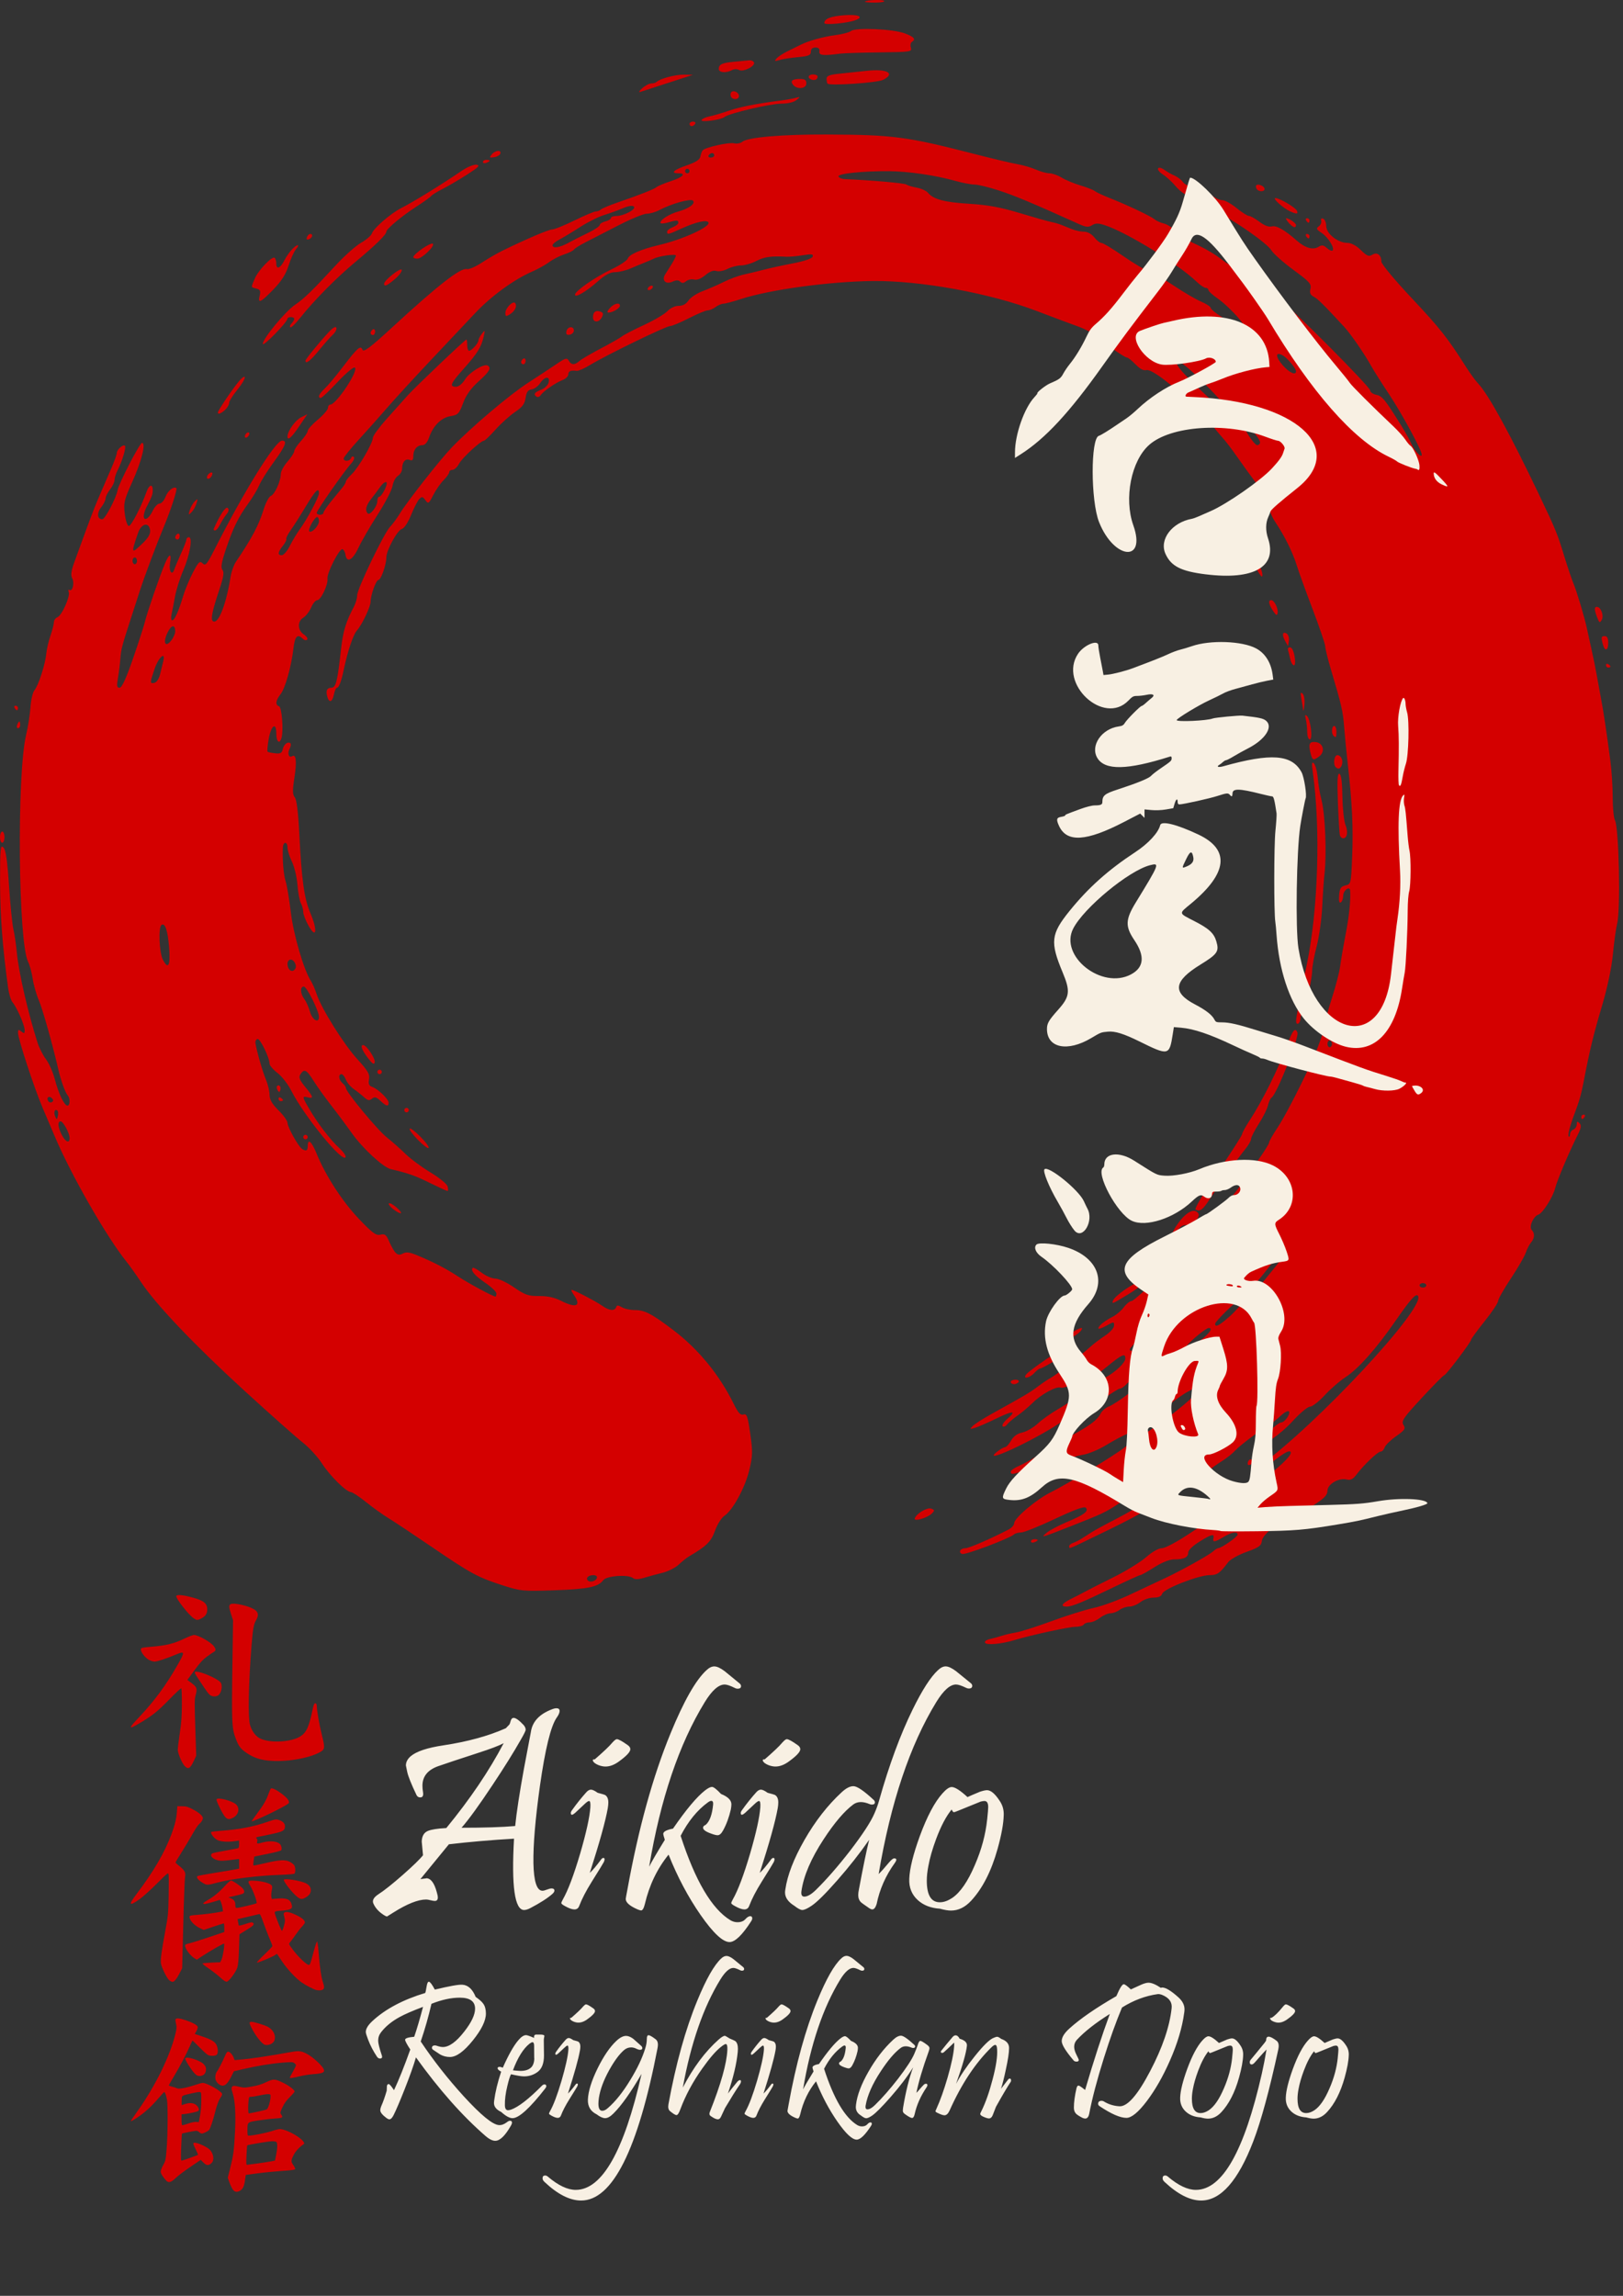 <svg xmlns:inkscape="http://www.inkscape.org/namespaces/inkscape" xmlns:sodipodi="http://sodipodi.sourceforge.net/DTD/sodipodi-0.dtd" xmlns="http://www.w3.org/2000/svg" xmlns:svg="http://www.w3.org/2000/svg" width="210mm" height="297mm" viewBox="0 0 210 297" id="svg1" xml:space="preserve" sodipodi:docname="Logo_AYR.svg" inkscape:version="1.4.2 (f4327f4, 2025-05-13)"><rect x="0" y="0" width="210" height="297" fill="#333333" stroke="none"/><defs id="defs1"></defs><g inkscape:label="Logo" inkscape:groupmode="layer" id="layer1"><path style="fill:#d40000;stroke-width:0.291" d="m 127.462,212.526 c -0.111,-0.18 0.148,-0.384 0.62,-0.487 0.446,-0.098 1.138,-0.288 1.538,-0.423 0.4,-0.135 1.233,-0.329 1.852,-0.432 0.619,-0.103 2.711,-0.771 4.65,-1.485 1.939,-0.714 4.375,-1.476 5.414,-1.693 1.039,-0.217 3.166,-1 4.727,-1.74 1.561,-0.739 3.523,-1.661 4.359,-2.048 2.097,-0.971 5.784,-3.018 6.34,-3.52 0.252,-0.228 0.549,-0.415 0.66,-0.415 0.402,0 2.514,-1.468 2.514,-1.748 0,-0.46 -0.782,-0.333 -1.809,0.293 -1.106,0.674 -1.447,0.728 -1.328,0.211 0.153,-0.667 -0.182,-0.598 -1.731,0.355 -0.931,0.573 -1.526,1.143 -1.526,1.464 0,0.615 -0.556,0.878 -1.854,0.878 -0.569,0 -1.555,0.395 -2.519,1.01 -0.872,0.555 -1.69,1.013 -1.818,1.017 -0.128,0.004 -1.697,0.717 -3.487,1.584 -4.009,1.941 -5.347,2.493 -6.051,2.493 -0.863,0 -0.64,-0.403 0.544,-0.984 0.599,-0.294 1.417,-0.715 1.816,-0.936 0.4,-0.221 2.051,-1.059 3.67,-1.862 1.619,-0.803 3.535,-1.981 4.259,-2.617 0.785,-0.691 1.608,-1.157 2.043,-1.157 0.413,0 1.963,-0.826 3.584,-1.91 1.571,-1.05 3.61,-2.368 4.531,-2.927 0.921,-0.56 1.675,-1.138 1.675,-1.285 0,-0.147 0.948,-0.976 2.107,-1.842 3.225,-2.41 5.001,-4.083 4.755,-4.48 -0.15,-0.243 -0.716,0.035 -1.868,0.915 -2.328,1.78 -3.251,2.344 -3.251,1.988 0,-0.169 0.508,-0.675 1.13,-1.123 7.323,-5.283 21.431,-20.415 20.476,-21.961 -0.25,-0.405 -0.928,0.344 -2.946,3.256 -2.478,3.575 -4.797,6.181 -6.463,7.26 -0.728,0.472 -1.933,1.52 -2.679,2.329 -0.746,0.809 -1.597,1.471 -1.893,1.471 -0.296,0 -1.288,0.823 -2.205,1.829 -1.618,1.776 -4.034,3.432 -4.429,3.037 -0.26,-0.26 2.404,-2.832 2.933,-2.832 0.363,0 1.016,-0.828 1.016,-1.289 0,-0.347 -0.5,-0.138 -1.17,0.49 -0.384,0.36 -0.916,0.785 -1.183,0.945 -1.354,0.812 -3.981,2.788 -4.617,3.473 -0.397,0.427 -1.182,1.054 -1.744,1.393 -0.562,0.339 -1.452,0.985 -1.977,1.435 -0.525,0.45 -1.082,0.819 -1.238,0.819 -0.285,0 -1.056,0.473 -5.363,3.29 -2.12,1.386 -3.581,2.158 -9.134,4.823 -2.093,1.005 -2.055,0.993 -2.055,0.64 0,-0.141 0.229,-0.334 0.509,-0.428 0.28,-0.094 0.77,-0.338 1.089,-0.543 0.319,-0.204 0.908,-0.581 1.308,-0.837 0.4,-0.256 1.839,-1.037 3.198,-1.734 2.675,-1.374 7.882,-4.631 8.937,-5.59 0.36,-0.327 0.654,-0.768 0.654,-0.98 0,-0.53 -0.718,-0.485 -1.183,0.075 -0.21,0.253 -1.763,1.138 -3.45,1.967 -1.688,0.829 -3.788,1.983 -4.667,2.566 -1.708,1.132 -2.12,1.326 -6.394,3.002 -3.644,1.43 -3.754,1.459 -2.906,0.758 0.4,-0.33 1.577,-0.954 2.616,-1.386 2.214,-0.92 2.87,-1.418 2.438,-1.85 -0.204,-0.204 -1.467,0.254 -4,1.451 -2.036,0.962 -3.995,1.749 -4.354,1.749 -0.359,0 -0.776,0.114 -0.928,0.253 -0.573,0.525 -6.312,2.686 -6.718,2.53 -0.547,-0.21 -0.22,-0.748 0.453,-0.748 0.446,0 3.209,-1.199 5.553,-2.41 0.4,-0.206 0.729,-0.575 0.731,-0.82 0.008,-0.664 2.869,-3.08 4.745,-4.006 2.068,-1.021 8.331,-4.827 9.491,-5.768 0.48,-0.389 1.55,-1.121 2.379,-1.626 1.906,-1.162 5.539,-3.943 6.463,-4.947 0.387,-0.421 0.858,-0.766 1.045,-0.766 0.353,0 1.302,-0.917 1.302,-1.258 0,-0.373 -0.766,-0.192 -1.326,0.314 -0.31,0.28 -1.021,0.737 -1.581,1.016 -0.559,0.279 -1.802,1.16 -2.761,1.958 -2.421,2.014 -3.896,3.029 -5.086,3.502 -0.559,0.222 -1.802,0.885 -2.761,1.472 -0.959,0.587 -2.32,1.153 -3.025,1.258 -0.705,0.104 -1.62,0.374 -2.034,0.599 -1.979,1.075 -3.008,1.408 -3.465,1.119 -0.33,-0.208 -0.885,-0.138 -1.923,0.241 -1.69,0.618 -1.904,0.643 -1.904,0.228 0,-0.168 0.471,-0.502 1.045,-0.742 0.575,-0.24 2.053,-1.068 3.285,-1.84 1.232,-0.772 2.886,-1.752 3.677,-2.178 2.172,-1.17 3.248,-1.984 3.591,-2.714 0.17,-0.363 0.65,-0.789 1.065,-0.947 0.416,-0.158 1.496,-0.853 2.401,-1.545 0.905,-0.692 2.27,-1.62 3.033,-2.064 1.636,-0.95 4.304,-3.33 3.751,-3.347 -0.211,-0.007 -0.965,0.388 -1.675,0.877 -0.711,0.489 -2.044,1.262 -2.963,1.718 -0.919,0.456 -1.918,1.102 -2.22,1.436 -0.302,0.334 -0.702,0.607 -0.889,0.607 -0.187,0 -1.301,0.719 -2.476,1.598 -1.175,0.879 -2.426,1.598 -2.779,1.598 -0.353,0 -1.473,0.556 -2.488,1.235 -3.57,2.389 -10.429,5.526 -8.102,3.706 0.4,-0.313 0.857,-0.572 1.017,-0.577 0.16,-0.005 0.506,-0.386 0.769,-0.849 0.317,-0.557 0.807,-0.909 1.453,-1.045 0.536,-0.113 1.433,-0.63 1.992,-1.15 0.559,-0.52 1.736,-1.357 2.616,-1.861 0.879,-0.503 2.383,-1.498 3.342,-2.211 0.959,-0.713 2.202,-1.549 2.761,-1.858 1.369,-0.757 2.616,-1.946 2.616,-2.497 0,-0.734 -0.429,-0.535 -2.483,1.149 -1.073,0.879 -2.233,1.598 -2.578,1.598 -0.345,0 -1.145,0.264 -1.777,0.586 -0.632,0.322 -1.321,0.519 -1.531,0.439 -0.545,-0.209 -2.492,0.848 -3.611,1.962 -0.524,0.521 -1.41,1.267 -1.969,1.658 -0.559,0.391 -1.17,0.912 -1.357,1.157 -0.187,0.245 -0.443,0.343 -0.569,0.217 -0.126,-0.126 0.146,-0.552 0.604,-0.946 1.275,-1.096 0.754,-1.105 -1.464,-0.028 -1.106,0.537 -2.337,1.074 -2.737,1.194 -0.652,0.195 -0.682,0.171 -0.291,-0.235 0.24,-0.249 1.351,-0.96 2.47,-1.581 4.473,-2.482 4.977,-2.781 5.941,-3.515 0.55,-0.419 1.354,-0.959 1.785,-1.198 0.732,-0.407 3.623,-2.685 5.152,-4.061 0.37,-0.332 1.187,-0.945 1.816,-1.362 0.647,-0.428 1.145,-0.991 1.145,-1.295 0,-0.517 -0.04,-0.515 -1.017,0.034 -0.56,0.314 -1.017,0.463 -1.017,0.331 0,-0.32 0.82,-0.984 1.861,-1.506 0.464,-0.233 1.11,-0.783 1.435,-1.223 0.325,-0.44 0.772,-0.799 0.993,-0.799 0.484,0 7.589,-6.987 9.225,-9.073 0.639,-0.815 1.822,-2.213 2.628,-3.107 0.806,-0.894 1.815,-2.148 2.243,-2.788 0.428,-0.639 1.434,-2.078 2.237,-3.197 0.803,-1.119 1.461,-2.168 1.462,-2.332 0.002,-0.163 0.48,-1.014 1.065,-1.889 0.897,-1.344 2.584,-4.573 4.326,-8.276 0.828,-1.761 1.878,-4.712 1.878,-5.278 0,-0.32 0.398,-1.814 0.884,-3.319 0.486,-1.505 0.957,-3.325 1.047,-4.045 0.09,-0.719 0.403,-2.55 0.697,-4.069 0.465,-2.406 0.687,-4.54 0.597,-5.731 -0.05,-0.651 -0.899,-0.029 -0.899,0.659 0,0.373 -0.139,0.765 -0.31,0.87 -0.204,0.126 -0.279,-0.187 -0.218,-0.916 0.076,-0.907 0.223,-1.138 0.818,-1.276 0.717,-0.167 0.728,-0.217 0.872,-3.79 0.149,-3.703 -0.011,-7.015 -0.569,-11.903 -0.174,-1.519 -0.385,-3.676 -0.469,-4.795 -0.154,-2.042 -0.334,-2.826 -1.707,-7.428 -0.408,-1.368 -0.742,-2.721 -0.742,-3.007 0,-0.286 -0.729,-2.436 -1.619,-4.778 -0.891,-2.342 -1.82,-4.907 -2.064,-5.701 -0.514,-1.667 -1.591,-3.845 -2.764,-5.585 -0.45,-0.668 -0.82,-1.584 -0.823,-2.034 -0.004,-0.533 -0.536,-1.525 -1.526,-2.838 -0.837,-1.11 -2.022,-2.745 -2.634,-3.633 -0.612,-0.888 -1.469,-2.007 -1.906,-2.486 -0.437,-0.48 -1.153,-1.362 -1.591,-1.962 -0.438,-0.599 -0.959,-1.09 -1.157,-1.09 -0.198,0 -0.851,-0.587 -1.451,-1.305 -1.669,-1.996 -4.913,-4.511 -5.591,-4.334 -0.381,0.1 -0.848,-0.144 -1.418,-0.739 -0.468,-0.488 -0.972,-0.888 -1.12,-0.888 -0.308,0 -2.894,-1.811 -3.981,-2.788 -0.399,-0.359 -1.446,-0.91 -2.325,-1.223 -0.879,-0.314 -3.308,-1.223 -5.398,-2.021 -6.007,-2.294 -15.02,-3.938 -21.194,-3.865 -5.672,0.066 -13.344,1.118 -17.06,2.338 -0.98,0.322 -1.989,0.589 -2.242,0.594 -0.253,0.005 -0.714,0.201 -1.025,0.436 -0.31,0.235 -0.768,0.427 -1.017,0.428 -0.249,9.81e-4 -1.344,0.459 -2.432,1.017 -1.089,0.559 -2.186,1.016 -2.438,1.016 -0.521,0 -8.245,3.753 -10.317,5.014 -0.751,0.457 -1.536,0.808 -1.744,0.78 -0.779,-0.104 -1.104,0.032 -1.104,0.462 0,0.244 -0.329,0.568 -0.731,0.721 -0.899,0.342 -2.529,1.467 -2.847,1.966 -0.13,0.203 -0.359,0.294 -0.509,0.201 -0.474,-0.293 -0.299,-0.578 0.554,-0.9 0.455,-0.172 0.9,-0.593 0.99,-0.936 0.228,-0.871 -0.517,-0.813 -1.106,0.086 -0.256,0.39 -0.749,0.75 -1.097,0.799 -0.474,0.068 -0.668,0.341 -0.777,1.097 -0.113,0.78 -0.418,1.19 -1.356,1.819 -0.666,0.447 -1.798,1.465 -2.515,2.262 -0.717,0.798 -1.39,1.45 -1.495,1.45 -0.421,0 -2.847,2.231 -3.24,2.979 -0.23,0.44 -0.612,0.799 -0.848,0.799 -0.236,0 -0.428,0.137 -0.428,0.304 0,0.167 -0.328,0.632 -0.728,1.032 -0.401,0.401 -1.005,1.27 -1.343,1.933 -0.578,1.134 -0.638,1.172 -1.018,0.652 -0.352,-0.481 -0.455,-0.498 -0.797,-0.13 -0.216,0.232 -0.692,1.165 -1.059,2.071 -0.385,0.952 -0.884,1.706 -1.181,1.784 -0.581,0.152 -2.012,2.771 -2.012,3.683 0,0.933 -0.691,2.911 -1.017,2.911 -0.308,0 -1.017,1.958 -1.017,2.81 0,0.652 -1.112,2.994 -1.773,3.733 -0.485,0.543 -1.197,2.663 -1.704,5.083 -0.312,1.488 -0.629,2.325 -0.879,2.325 -0.121,0 -0.299,0.392 -0.395,0.872 -0.204,1.021 -0.632,1.14 -0.868,0.24 -0.193,-0.74 -0.021,-1.112 0.517,-1.112 0.617,0 0.802,-0.735 1.289,-5.12 0.243,-2.192 0.632,-3.453 1.66,-5.388 0.225,-0.424 0.41,-1.078 0.41,-1.453 2.13e-4,-0.827 3.503,-8.108 4.269,-8.875 0.301,-0.301 0.865,-1.065 1.254,-1.699 0.994,-1.62 5.222,-7 6.729,-8.563 2.534,-2.627 7.426,-6.773 9.835,-8.334 1.359,-0.881 3.047,-1.993 3.752,-2.473 1.117,-0.76 1.315,-0.812 1.54,-0.409 0.32,0.572 0.771,0.589 1.37,0.05 0.252,-0.227 1.505,-0.962 2.784,-1.633 1.279,-0.671 2.521,-1.381 2.761,-1.576 0.24,-0.196 1.509,-0.852 2.82,-1.458 1.311,-0.606 2.675,-1.411 3.03,-1.789 0.381,-0.405 0.979,-0.687 1.46,-0.687 0.537,0 0.969,-0.235 1.267,-0.691 0.249,-0.38 1.069,-0.922 1.823,-1.205 0.754,-0.283 1.997,-0.827 2.763,-1.209 0.766,-0.382 1.943,-0.813 2.615,-0.956 0.673,-0.144 1.812,-0.418 2.531,-0.61 0.719,-0.192 2.409,-0.561 3.754,-0.819 1.501,-0.288 2.499,-0.627 2.582,-0.877 0.11,-0.331 -0.128,-0.364 -1.284,-0.177 -0.781,0.126 -1.747,0.211 -2.146,0.19 -1.956,-0.106 -2.838,0.019 -3.853,0.548 -0.608,0.317 -1.5,0.576 -1.983,0.576 -0.483,0 -1.27,0.203 -1.749,0.451 -0.48,0.248 -1.129,0.369 -1.444,0.269 -0.379,-0.12 -0.862,0.062 -1.431,0.541 -0.545,0.458 -1.075,0.666 -1.449,0.568 -0.325,-0.085 -0.791,0.012 -1.037,0.216 -0.32,0.266 -0.536,0.282 -0.761,0.057 -0.225,-0.225 -0.516,-0.222 -1.026,0.01 -0.843,0.384 -1.401,-0.177 -0.931,-0.935 0.154,-0.248 0.528,-0.844 0.83,-1.323 0.303,-0.48 0.56,-0.981 0.571,-1.115 0.024,-0.264 -2.145,0.031 -2.874,0.391 -0.246,0.121 -0.774,0.349 -1.174,0.505 -0.4,0.156 -1.222,0.499 -1.826,0.76 -0.605,0.262 -1.5,0.476 -1.99,0.476 -0.628,0 -1.288,0.35 -2.243,1.192 -1.52,1.34 -2.951,2.176 -2.951,1.725 0,-0.469 2.582,-2.263 4.725,-3.283 1.08,-0.514 2.032,-1.149 2.115,-1.41 0.164,-0.515 1.758,-1.198 4.058,-1.739 3.089,-0.726 6.699,-2.384 6.366,-2.924 -0.228,-0.369 -1.649,-0.041 -3.513,0.81 -1.704,0.778 -1.835,0.806 -1.835,0.391 0,-0.164 0.327,-0.422 0.726,-0.574 0.4,-0.152 0.727,-0.41 0.727,-0.574 0,-0.367 -0.187,-0.37 -1.382,-0.027 -0.525,0.151 -0.943,0.158 -0.943,0.016 0,-0.397 1.204,-1.145 2.334,-1.451 1.361,-0.368 2.259,-1.037 1.88,-1.402 -0.312,-0.301 -2.803,0.401 -4.359,1.227 -0.48,0.255 -1.207,0.464 -1.617,0.465 -0.41,9.8e-4 -2.045,0.672 -3.633,1.491 -1.588,0.819 -3.502,1.802 -4.253,2.184 -0.751,0.382 -1.44,0.814 -1.53,0.96 -0.09,0.146 -0.652,0.425 -1.25,0.621 -0.597,0.196 -1.478,0.647 -1.958,1.003 -0.48,0.356 -1.472,0.908 -2.205,1.227 -2.357,1.024 -5.311,3.178 -7.392,5.391 -1.115,1.185 -3.741,3.972 -5.835,6.193 -2.094,2.221 -4.579,4.931 -5.522,6.024 -0.943,1.093 -2.597,2.949 -3.675,4.126 -1.079,1.177 -1.962,2.277 -1.962,2.446 0,0.43 0.796,0.382 0.953,-0.058 0.071,-0.2 0.235,-0.265 0.364,-0.144 0.129,0.121 -0.036,0.513 -0.366,0.872 -0.867,0.942 -4.439,6.058 -4.439,6.358 0,0.139 0.196,0.253 0.436,0.253 0.24,0 0.436,-0.118 0.436,-0.263 0,-0.145 0.466,-0.831 1.035,-1.526 0.569,-0.694 1.223,-1.493 1.453,-1.775 0.23,-0.282 0.418,-0.618 0.418,-0.749 0,-0.13 0.338,-0.554 0.752,-0.941 0.866,-0.812 2.736,-4.027 2.736,-4.706 0,-0.252 0.817,-1.367 1.816,-2.478 0.999,-1.111 2.209,-2.462 2.688,-3.002 0.928,-1.044 7.43,-7.23 7.601,-7.23 0.055,0 0.101,0.327 0.101,0.727 0,0.4 0.111,0.727 0.246,0.727 0.325,0 1.208,-0.985 1.208,-1.348 0,-0.157 0.198,-0.539 0.44,-0.849 0.415,-0.532 0.429,-0.514 0.25,0.308 -0.301,1.376 -0.81,2.205 -2.552,4.158 -1.762,1.975 -1.94,2.381 -1.04,2.381 0.347,0 0.815,-0.378 1.149,-0.927 0.565,-0.929 2.481,-2.103 2.954,-1.811 0.5,0.309 0.228,0.782 -1.185,2.052 -0.991,0.891 -1.613,1.763 -2.002,2.805 -0.514,1.38 -0.659,1.528 -1.643,1.69 -1.198,0.197 -2.247,1.255 -2.777,2.802 -0.197,0.575 -0.519,0.945 -0.824,0.945 -0.704,0 -1.198,0.576 -1.198,1.397 0,0.534 -0.115,0.655 -0.485,0.513 -0.548,-0.21 -0.957,0.275 -0.963,1.144 -0.003,0.321 -0.247,0.736 -0.544,0.921 -0.297,0.185 -0.611,0.773 -0.698,1.305 -0.087,0.533 -0.958,2.211 -1.935,3.729 -0.977,1.519 -2.094,3.448 -2.483,4.287 -0.732,1.58 -1.501,1.994 -1.663,0.895 -0.051,-0.347 -0.228,-0.676 -0.394,-0.73 -0.391,-0.128 -2.032,3.083 -1.941,3.798 0.099,0.784 -0.848,2.794 -1.316,2.794 -0.217,0 -0.575,0.425 -0.795,0.945 -0.22,0.519 -0.671,1.109 -1.002,1.31 -0.8,0.486 -0.772,1.629 0.052,2.183 0.36,0.242 0.554,0.543 0.431,0.67 -0.123,0.127 -0.378,0.076 -0.567,-0.114 -0.68,-0.68 -1.021,-0.332 -1.204,1.23 -0.281,2.391 -1.064,5.173 -1.674,5.948 -0.629,0.8 -0.701,1.388 -0.191,1.558 0.359,0.12 0.592,3.062 0.323,4.072 -0.238,0.892 -0.678,0.546 -0.678,-0.533 0,-1.572 -0.678,-1.087 -0.987,0.707 -0.143,0.83 -0.207,1.562 -0.143,1.626 0.064,0.064 0.504,0.159 0.976,0.211 0.669,0.074 0.885,-0.034 0.976,-0.487 0.129,-0.641 0.619,-1.059 0.981,-0.835 0.128,0.079 0.095,0.4 -0.072,0.713 -0.33,0.616 -0.118,1.254 0.325,0.98 0.507,-0.313 0.61,0.699 0.286,2.792 -0.255,1.644 -0.245,2.178 0.048,2.53 0.237,0.285 0.445,1.925 0.577,4.544 0.311,6.2 0.64,8.567 1.453,10.462 0.946,2.208 0.767,3.397 -0.244,1.617 -0.378,-0.666 -0.688,-1.468 -0.688,-1.782 0,-0.314 -0.139,-0.83 -0.308,-1.146 -0.169,-0.316 -0.369,-1.386 -0.445,-2.377 -0.075,-0.991 -0.394,-2.334 -0.709,-2.985 -0.315,-0.651 -0.573,-1.469 -0.573,-1.818 0,-0.841 -0.574,-0.823 -0.607,0.02 -0.065,1.633 0.095,3.505 0.371,4.365 0.166,0.516 0.465,2.312 0.665,3.991 0.344,2.891 1.676,7.445 2.594,8.864 0.207,0.32 0.544,1.092 0.748,1.716 0.609,1.857 3.52,6.503 5.282,8.43 1.356,1.483 1.616,1.932 1.493,2.579 -0.112,0.586 -0.013,0.831 0.392,0.974 0.759,0.268 2.14,1.591 2.14,2.05 0,0.543 -0.3,0.474 -1.063,-0.242 -0.535,-0.503 -0.747,-0.555 -1.089,-0.271 -0.34,0.282 -0.539,0.247 -0.998,-0.175 -0.315,-0.29 -0.92,-0.769 -1.345,-1.063 -0.424,-0.294 -0.891,-0.85 -1.038,-1.235 -0.146,-0.385 -0.4,-0.7 -0.564,-0.7 -0.447,0 -0.358,0.751 0.138,1.163 0.24,0.199 0.436,0.48 0.436,0.625 0,0.508 4.098,5.452 5.308,6.405 0.673,0.529 1.755,1.486 2.404,2.125 0.65,0.639 2.108,1.719 3.24,2.4 1.146,0.689 2.126,1.494 2.211,1.816 0.083,0.318 0.075,0.579 -0.018,0.579 -0.093,0 -1.12,-0.47 -2.283,-1.044 -1.913,-0.945 -2.793,-1.256 -5.05,-1.781 -1,-0.233 -3.683,-2.718 -5.086,-4.711 -0.639,-0.909 -1.821,-2.495 -2.625,-3.524 -0.804,-1.03 -1.851,-2.493 -2.325,-3.252 -0.883,-1.412 -1.185,-1.545 -1.69,-0.744 -0.218,0.346 -0.065,0.728 0.633,1.575 1.072,1.301 1.139,1.569 0.34,1.36 -0.756,-0.198 -0.738,-0.085 0.251,1.592 1.102,1.869 2.7,3.944 3.837,4.982 0.506,0.462 0.872,0.984 0.814,1.16 -0.3,0.899 -5.371,-5.298 -7.038,-8.6 -0.419,-0.829 -1.221,-1.858 -1.783,-2.287 -0.562,-0.428 -1.021,-0.968 -1.021,-1.199 0,-0.78 -1.241,-3.311 -1.566,-3.196 -0.178,0.063 -0.296,0.297 -0.262,0.519 0.152,1.014 0.923,3.707 1.354,4.727 0.261,0.619 0.475,1.512 0.475,1.984 0,0.617 0.328,1.184 1.163,2.01 0.639,0.633 1.162,1.363 1.162,1.623 0,0.537 1.386,3.029 1.864,3.352 0.528,0.357 0.752,0.251 0.752,-0.359 0,-1.041 0.5,-0.615 1.146,0.976 1.146,2.824 3.327,6.189 5.469,8.44 1.739,1.827 2.228,2.188 2.779,2.05 0.532,-0.134 0.743,-8.3e-4 1.035,0.649 0.807,1.8 1.169,2.16 1.822,1.81 0.47,-0.252 0.874,-0.214 1.806,0.167 2.132,0.873 3.781,1.722 5.415,2.79 1.435,0.937 4.509,2.589 4.819,2.589 0.067,0 0.121,-0.18 0.121,-0.4 0,-0.22 -0.649,-0.841 -1.442,-1.38 -1.369,-0.93 -1.943,-1.615 -1.624,-1.935 0.079,-0.08 0.597,0.201 1.15,0.623 0.553,0.422 1.353,0.767 1.778,0.767 0.425,0 1.513,0.51 2.417,1.134 1.436,0.99 1.848,1.132 3.246,1.121 1.084,-0.009 1.995,0.188 2.822,0.61 1.983,1.012 2.683,0.69 1.663,-0.766 -0.249,-0.355 -0.375,-0.646 -0.281,-0.646 0.289,0 3.157,1.495 3.975,2.072 0.892,0.629 1.594,0.7 1.782,0.181 0.105,-0.291 0.255,-0.291 0.747,0 0.338,0.2 1.081,0.363 1.651,0.363 1.302,0 2.192,0.461 5.007,2.595 3.243,2.458 5.962,5.779 7.817,9.546 0.573,1.164 0.875,1.495 1.255,1.375 0.431,-0.137 0.553,0.205 0.878,2.477 0.336,2.345 0.322,2.867 -0.127,4.729 -0.547,2.272 -2.143,5.194 -3.223,5.902 -0.372,0.244 -0.915,1.107 -1.207,1.919 -0.511,1.421 -1.09,1.993 -3.352,3.317 -0.307,0.18 -0.91,0.659 -1.339,1.065 -0.429,0.406 -1.369,0.882 -2.088,1.058 -0.719,0.176 -1.794,0.469 -2.388,0.65 -0.739,0.225 -1.198,0.236 -1.453,0.033 -0.62,-0.493 -3.423,-0.292 -3.838,0.275 -0.642,0.878 -1.978,1.155 -6.315,1.308 -4.04,0.142 -4.382,0.11 -6.684,-0.63 -3.221,-1.036 -4.145,-1.536 -9.186,-4.973 -2.357,-1.607 -4.873,-3.279 -5.592,-3.715 -0.719,-0.436 -2.027,-1.372 -2.906,-2.08 -0.879,-0.708 -1.762,-1.292 -1.961,-1.299 -0.615,-0.02 -2.733,-2.112 -3.763,-3.718 -0.539,-0.839 -1.662,-2.061 -2.496,-2.714 -0.834,-0.654 -4.232,-3.671 -7.552,-6.706 -6.462,-5.908 -11.408,-11.101 -13.332,-13.997 -0.654,-0.985 -1.507,-2.184 -1.894,-2.664 -2.563,-3.176 -7.13,-11.138 -9.253,-16.131 -0.374,-0.879 -1.097,-2.579 -1.608,-3.778 -1.089,-2.559 -3.175,-8.914 -3.183,-9.699 -0.005,-0.451 0.069,-0.482 0.43,-0.182 0.361,0.3 0.435,0.269 0.43,-0.182 -0.008,-0.638 -1.019,-2.954 -1.569,-3.591 -0.209,-0.243 -0.47,-1.095 -0.578,-1.894 -0.729,-5.36 -1.033,-9.352 -1.037,-13.649 -0.005,-4.367 0.044,-4.881 0.427,-4.497 0.316,0.316 0.513,1.646 0.73,4.93 0.163,2.473 0.419,5.02 0.569,5.66 0.15,0.639 0.352,2.013 0.449,3.052 0.234,2.502 1.427,7.693 2.661,11.579 0.22,0.694 0.72,1.68 1.109,2.191 0.39,0.511 0.899,1.661 1.132,2.556 0.49,1.88 1.234,3.436 1.643,3.436 0.35,0 0.374,-0.947 0.032,-1.322 -0.308,-0.339 -0.896,-1.96 -1.207,-3.328 C 6.834,135.226 5.503,130.504 5.012,129.371 4.7,128.651 4.348,127.41 4.229,126.613 4.11,125.816 3.844,124.835 3.638,124.434 2.353,121.926 2.161,100.187 3.378,95.077 3.625,94.038 3.881,92.415 3.945,91.47 4.009,90.526 4.24,89.545 4.458,89.291 4.966,88.697 5.859,85.939 5.984,84.578 c 0.053,-0.579 0.296,-1.625 0.539,-2.325 0.244,-0.7 0.445,-1.487 0.447,-1.75 0.002,-0.263 0.207,-0.555 0.455,-0.65 0.573,-0.22 1.683,-2.698 1.465,-3.268 -0.091,-0.236 -0.045,-0.356 0.101,-0.265 0.404,0.249 0.67,-0.911 0.348,-1.514 -0.201,-0.375 -0.131,-0.95 0.24,-1.973 1.851,-5.108 2.625,-7.173 3.062,-8.165 0.273,-0.619 0.603,-1.387 0.734,-1.707 0.131,-0.32 0.575,-1.349 0.988,-2.287 0.412,-0.938 0.75,-1.871 0.75,-2.071 0,-0.44 0.818,-1.168 1.051,-0.936 0.19,0.19 -0.358,2.029 -0.943,3.16 -0.219,0.424 -0.399,0.992 -0.399,1.262 0,0.27 -0.262,0.823 -0.581,1.23 -0.32,0.406 -0.581,0.93 -0.581,1.163 0,0.233 -0.254,0.747 -0.565,1.142 -0.59,0.751 -0.519,1.553 0.139,1.553 0.356,0 1.8,-2.745 1.98,-3.764 0.154,-0.869 2.866,-6.117 3.162,-6.117 0.538,0 -0.052,2.362 -1.259,5.042 -1.056,2.346 -1.147,2.733 -0.97,4.149 0.107,0.86 0.343,1.56 0.525,1.559 0.311,-0.004 1.637,-2.563 2.275,-4.392 0.336,-0.963 0.816,-1.111 0.816,-0.251 0,0.565 -0.103,0.845 -0.827,2.244 -0.185,0.357 -0.336,0.859 -0.336,1.114 0,0.732 0.684,0.331 1.163,-0.683 0.24,-0.508 0.636,-0.926 0.881,-0.93 0.245,-0.004 0.593,-0.398 0.774,-0.878 0.301,-0.797 1.092,-1.419 1.406,-1.106 0.142,0.142 -0.733,2.84 -1.586,4.883 -0.987,2.366 -2.539,6.506 -3.16,8.428 -0.336,1.039 -0.887,2.739 -1.224,3.778 -1.092,3.365 -1.189,3.74 -1.284,5.003 -0.052,0.685 -0.192,1.801 -0.313,2.481 -0.177,1 -0.136,1.235 0.216,1.235 0.297,0 0.855,-1.218 1.762,-3.851 0.73,-2.118 1.417,-4.243 1.527,-4.723 0.245,-1.069 1.94,-5.993 2.577,-7.484 0.583,-1.366 0.875,-1.4 0.66,-0.078 -0.174,1.072 0.262,1.716 0.557,0.823 0.096,-0.29 0.487,-1.217 0.87,-2.061 0.383,-0.844 0.696,-1.661 0.696,-1.816 0,-0.155 0.144,-0.283 0.32,-0.283 0.519,0 0.129,2.282 -0.735,4.302 -0.431,1.007 -0.906,2.511 -1.056,3.342 -0.15,0.831 -0.353,1.87 -0.452,2.31 -0.099,0.44 -0.066,0.799 0.074,0.799 0.311,0 0.829,-1.14 1.416,-3.119 0.244,-0.822 0.819,-2.208 1.278,-3.081 0.724,-1.376 0.89,-1.531 1.25,-1.171 0.361,0.361 0.558,0.135 1.489,-1.702 3.864,-7.627 7.926,-14.179 8.791,-14.179 0.716,0 0.453,0.681 -1.068,2.767 -0.814,1.115 -1.663,2.467 -1.887,3.004 -0.225,0.537 -0.85,1.583 -1.391,2.325 -1.304,1.79 -1.998,3.207 -2.922,5.959 -0.573,1.709 -0.686,2.382 -0.445,2.672 0.24,0.289 0.141,0.925 -0.39,2.511 -0.952,2.842 -1.168,3.921 -0.828,4.132 0.683,0.422 1.697,-2.155 2.275,-5.787 0.102,-0.639 0.405,-1.489 0.674,-1.889 2.158,-3.208 2.938,-4.689 3.626,-6.877 0.259,-0.825 0.667,-1.575 0.906,-1.667 0.503,-0.193 1.28,-1.902 1.28,-2.815 0,-0.344 0.392,-1.072 0.872,-1.618 0.48,-0.546 0.872,-1.155 0.872,-1.354 0,-0.199 0.392,-0.791 0.872,-1.316 0.48,-0.525 0.872,-1.115 0.872,-1.311 0,-0.196 0.589,-0.848 1.308,-1.45 0.719,-0.601 1.308,-1.283 1.308,-1.515 0,-0.232 0.13,-0.421 0.288,-0.421 0.787,0 3.744,-4.458 3.186,-4.803 -0.164,-0.101 -1.165,0.742 -2.226,1.874 -1.06,1.132 -2.037,2.058 -2.17,2.058 -0.455,0 -0.242,-0.52 0.495,-1.205 0.405,-0.376 1.439,-1.606 2.297,-2.733 1.966,-2.58 2.358,-2.925 2.601,-2.291 0.14,0.364 1.028,-0.309 3.918,-2.971 5.842,-5.382 8.778,-7.67 9.583,-7.467 0.265,0.067 1.135,-0.309 1.934,-0.834 0.799,-0.525 2.042,-1.242 2.761,-1.591 3.165,-1.538 5.911,-2.705 6.365,-2.705 0.271,0 1.56,-0.523 2.864,-1.163 1.304,-0.639 2.547,-1.163 2.761,-1.163 0.214,0 0.514,-0.115 0.666,-0.255 0.152,-0.14 1.061,-0.526 2.02,-0.858 3.124,-1.081 4.834,-1.754 5.181,-2.039 0.187,-0.154 1.027,-0.503 1.866,-0.777 1.54,-0.502 2.016,-1.011 0.944,-1.011 -1.068,0 -0.598,-0.442 1.088,-1.023 1.186,-0.409 1.699,-0.744 1.772,-1.157 0.056,-0.32 0.195,-0.68 0.308,-0.8 0.367,-0.392 3.409,-1.062 4.054,-0.894 0.345,0.09 0.833,-0.006 1.083,-0.213 0.685,-0.568 5.185,-0.953 10.877,-0.929 8.668,0.036 10.37,0.262 19.327,2.57 2.238,0.577 4.657,1.149 5.377,1.271 0.719,0.123 1.794,0.437 2.388,0.699 0.594,0.262 1.379,0.477 1.744,0.477 0.365,6.47e-4 1.078,0.254 1.585,0.563 0.507,0.309 1.603,0.764 2.435,1.012 0.832,0.247 1.66,0.571 1.84,0.72 0.18,0.149 1.022,0.545 1.871,0.88 2.291,0.903 5.368,2.359 5.865,2.775 0.24,0.201 0.785,0.448 1.213,0.549 0.427,0.101 1.17,0.577 1.65,1.058 0.48,0.48 1.438,1.133 2.129,1.45 1.621,0.744 2.817,1.446 3.849,2.257 0.455,0.358 0.959,0.651 1.12,0.651 0.161,0 0.961,0.568 1.777,1.263 0.816,0.695 2.058,1.643 2.759,2.107 0.701,0.464 1.613,1.069 2.026,1.344 1.29,0.858 11.376,11.008 11.376,11.448 0,0.23 0.36,0.492 0.799,0.582 0.785,0.162 1.132,0.594 3.353,4.18 0.445,0.719 0.994,1.711 1.218,2.203 0.428,0.938 1.314,1.854 1.314,1.359 0,-0.569 -2.588,-5.344 -4.248,-7.839 -0.931,-1.4 -1.959,-3.024 -2.283,-3.609 -0.88,-1.587 -2.666,-4.179 -3.502,-5.081 -2.714,-2.929 -3.412,-3.619 -3.947,-3.906 -0.45,-0.241 -0.558,-0.5 -0.426,-1.024 0.155,-0.616 -0.114,-0.914 -2.197,-2.44 -1.305,-0.956 -2.596,-2.105 -2.868,-2.552 -0.544,-0.895 -4.655,-3.774 -7.403,-5.184 -3.724,-1.911 -4.26,-2.249 -5.029,-3.16 -0.436,-0.518 -1.151,-1.171 -1.589,-1.451 -0.438,-0.281 -0.72,-0.634 -0.626,-0.786 0.099,-0.159 0.435,-0.083 0.797,0.18 0.345,0.251 0.945,0.592 1.335,0.757 0.39,0.166 0.876,0.54 1.081,0.832 0.204,0.292 0.986,0.685 1.736,0.874 0.75,0.189 1.688,0.598 2.083,0.909 0.395,0.311 0.982,0.565 1.303,0.565 0.322,0 1.143,0.458 1.826,1.017 0.683,0.559 1.403,1.017 1.601,1.017 0.198,0 0.805,0.34 1.35,0.756 0.629,0.48 1.209,0.698 1.589,0.599 0.612,-0.16 1.654,0.433 3.288,1.87 1.06,0.932 2.067,1.21 2.778,0.766 0.421,-0.263 0.645,-0.229 1.08,0.164 0.302,0.273 0.631,0.414 0.731,0.314 0.306,-0.306 -0.587,-1.734 -1.428,-2.285 -0.677,-0.444 -0.728,-0.566 -0.353,-0.842 0.242,-0.178 0.379,-0.503 0.305,-0.723 -0.08,-0.238 0.022,-0.347 0.254,-0.27 0.214,0.071 0.394,0.507 0.4,0.967 0.014,0.989 1.516,2.173 2.76,2.173 0.478,0 1.136,0.354 1.723,0.928 0.785,0.768 1.039,0.872 1.471,0.602 0.624,-0.39 1.178,0.024 1.178,0.882 0,0.309 1.723,2.384 3.909,4.709 3.656,3.888 4.694,5.202 7.053,8.928 0.514,0.812 1.225,1.785 1.579,2.163 1.349,1.436 4.18,6.613 7.998,14.63 2.03,4.262 2.229,4.752 3.134,7.702 0.441,1.439 0.97,3.008 1.175,3.488 0.418,0.977 1.467,4.477 1.743,5.813 0.099,0.48 0.372,1.722 0.606,2.761 0.235,1.039 0.54,2.543 0.678,3.342 0.138,0.799 0.389,2.173 0.557,3.052 0.323,1.689 0.694,4.161 1.199,7.992 0.169,1.279 0.306,3.413 0.305,4.742 -0.003,1.329 0.13,2.664 0.292,2.966 0.516,0.963 0.74,11.601 0.282,13.363 -0.145,0.559 -0.391,2.325 -0.546,3.923 -0.178,1.833 -0.712,4.355 -1.447,6.83 -1.095,3.688 -1.543,5.542 -2.35,9.736 -0.308,1.6 -0.563,2.492 -1.162,4.069 -0.599,1.575 -0.919,2.822 -0.764,2.977 0.095,0.095 0.172,-0.032 0.172,-0.281 0,-0.249 0.196,-0.529 0.436,-0.621 0.24,-0.092 0.436,-0.394 0.436,-0.67 0,-0.396 0.076,-0.428 0.354,-0.149 0.278,0.279 0.222,0.617 -0.266,1.584 -1.053,2.089 -2.657,5.878 -2.868,6.772 -0.272,1.155 -1.619,3.291 -2.19,3.474 -0.652,0.209 -1.25,1.591 -0.857,1.984 0.418,0.418 0.382,1.07 -0.09,1.619 -0.217,0.252 -0.526,0.851 -0.686,1.331 -0.16,0.479 -1.029,1.98 -1.93,3.334 -0.901,1.354 -1.641,2.662 -1.644,2.906 -0.003,0.244 -0.787,1.422 -1.744,2.616 -0.956,1.194 -1.739,2.262 -1.739,2.373 0,0.298 -3.26,4.61 -3.485,4.61 -0.106,0 -1.415,1.322 -2.909,2.937 -2.397,2.592 -2.676,3.002 -2.371,3.49 0.304,0.487 0.189,0.664 -0.964,1.477 -0.72,0.508 -1.385,1.16 -1.477,1.45 -0.092,0.29 -0.322,0.528 -0.511,0.529 -0.379,0.003 -2.189,1.725 -3.129,2.977 -0.454,0.605 -0.763,0.758 -1.274,0.63 -1.009,-0.253 -2.48,0.613 -2.48,1.459 0,0.509 -0.369,0.934 -1.381,1.59 -0.759,0.493 -1.896,1.293 -2.526,1.778 -0.63,0.485 -1.317,0.817 -1.525,0.737 -0.666,-0.256 -2.949,1.512 -3.05,2.361 -0.078,0.655 -0.365,0.863 -1.98,1.44 -1.039,0.371 -2.111,0.971 -2.383,1.333 -1.08,1.443 -1.416,1.677 -2.408,1.677 -1.417,0 -5.921,1.763 -6.127,2.398 -0.113,0.348 -0.467,0.509 -1.123,0.509 -0.527,0 -1.291,0.262 -1.697,0.581 -0.406,0.32 -1.053,0.581 -1.437,0.581 -0.384,0 -0.952,0.192 -1.262,0.427 -0.31,0.235 -0.841,0.431 -1.179,0.436 -0.338,0.005 -0.947,0.271 -1.354,0.59 -0.406,0.32 -1.005,0.581 -1.33,0.581 -0.325,0 -0.672,0.131 -0.771,0.291 -0.099,0.16 -0.592,0.291 -1.096,0.291 -0.837,0 -5.817,1.089 -7.914,1.73 -1.597,0.489 -3.554,0.666 -3.756,0.34 z m -50.228,-8.392 c 0.07,-0.211 -0.126,-0.363 -0.467,-0.363 -0.636,0 -1.018,0.379 -0.702,0.696 0.292,0.292 1.031,0.082 1.169,-0.333 z M 150.301,171.361 c 3.144,-3.194 3.901,-4.209 3.139,-4.209 -0.499,0 -3.186,2.313 -3.186,2.742 0,0.199 -0.916,1.284 -2.034,2.409 -1.119,1.126 -2.034,2.127 -2.034,2.226 0,0.701 1.269,-0.276 4.116,-3.168 z m 5.112,1.975 c 1.171,-0.94 1.549,-1.534 0.976,-1.534 -0.352,0 -2.501,1.769 -2.899,2.387 -0.486,0.755 0.423,0.351 1.923,-0.853 z m 3.674,-3.02 c 0.747,-0.658 1.562,-1.588 1.81,-2.068 l 0.451,-0.873 -0.65,0.455 c -1.02,0.714 -3.469,3.128 -3.469,3.419 0,0.508 0.513,0.25 1.858,-0.933 z m 4.122,-4.212 c 0.467,-0.576 1.288,-1.585 1.824,-2.243 0.667,-0.818 0.855,-1.234 0.597,-1.32 -0.207,-0.069 -0.58,0.182 -0.829,0.558 -0.248,0.376 -1.084,1.442 -1.857,2.368 -0.819,0.982 -1.234,1.685 -0.995,1.685 0.226,0 0.793,-0.472 1.26,-1.048 z m 21.339,0.176 c 0,-0.16 -0.196,-0.291 -0.436,-0.291 -0.24,0 -0.436,0.131 -0.436,0.291 0,0.16 0.196,0.291 0.436,0.291 0.24,0 0.436,-0.131 0.436,-0.291 z M 9.009,147.229 c 0,-0.631 -0.829,-2.165 -1.17,-2.165 -0.416,0 -0.345,0.781 0.16,1.758 0.477,0.923 1.01,1.138 1.01,0.407 z m -1.573,-3.544 c -0.317,-0.318 -0.535,0.187 -0.307,0.713 0.216,0.498 0.232,0.498 0.352,-0.011 0.069,-0.292 0.049,-0.608 -0.045,-0.702 z M 6.715,142.072 c -0.373,-0.373 -0.751,-0.085 -0.475,0.362 0.107,0.173 0.328,0.233 0.49,0.132 0.198,-0.123 0.193,-0.285 -0.015,-0.494 z m 165.627,-7.034 c 0,-0.24 -0.131,-0.436 -0.291,-0.436 -0.16,0 -0.291,0.196 -0.291,0.436 0,0.24 0.131,0.436 0.291,0.436 0.16,0 0.291,-0.196 0.291,-0.436 z M 41.269,131.551 c 0,-0.762 -1.579,-3.924 -1.959,-3.924 -0.499,0 -0.461,0.927 0.065,1.616 0.237,0.31 0.569,1.055 0.738,1.654 0.299,1.062 1.156,1.547 1.156,0.655 z m -3.068,-6.223 c 0.251,-0.406 -0.142,-1.189 -0.596,-1.189 -0.223,0 -0.405,0.24 -0.405,0.533 0,0.828 0.637,1.245 1.001,0.656 z m -16.316,-2.721 c -0.177,-2.215 -0.516,-3.247 -0.975,-2.963 -0.447,0.276 -0.321,3.565 0.172,4.52 0.69,1.333 0.987,0.757 0.802,-1.556 z M 20.712,87.228 c 0.135,-0.558 0.322,-1.327 0.416,-1.707 0.327,-1.329 -0.62,-0.483 -1.124,1.003 -0.625,1.845 -0.627,1.929 -0.035,1.815 0.292,-0.056 0.599,-0.515 0.743,-1.111 z m 1.957,-5.535 c 0,-0.957 -0.508,-0.873 -1,0.166 -0.605,1.276 -0.293,1.964 0.465,1.026 0.294,-0.363 0.535,-0.9 0.535,-1.193 z m -4.941,-9.14 c 0,-0.24 -0.131,-0.436 -0.291,-0.436 -0.16,0 -0.291,0.196 -0.291,0.436 0,0.24 0.131,0.436 0.291,0.436 0.16,0 0.291,-0.196 0.291,-0.436 z M 37.518,70.591 c 0.341,-0.679 0.911,-1.628 1.265,-2.107 0.931,-1.258 2.486,-4.179 2.486,-4.668 0,-0.833 -0.46,-0.375 -1.698,1.69 -0.694,1.158 -1.578,2.551 -1.964,3.096 -0.386,0.545 -0.639,1.053 -0.564,1.129 0.076,0.076 -0.119,0.465 -0.434,0.865 -0.682,0.867 -0.724,1.23 -0.142,1.23 0.237,0 0.709,-0.556 1.05,-1.235 z m -19.026,-0.342 c 0.711,-0.691 0.996,-1.203 0.93,-1.671 -0.153,-1.083 -1.134,-0.866 -1.551,0.342 -0.949,2.75 -0.916,2.821 0.621,1.329 z m 22.777,-2.827 c 0,-0.295 -0.103,-0.536 -0.228,-0.536 -0.338,0 -1.241,1.632 -1.023,1.849 0.292,0.292 1.251,-0.715 1.251,-1.313 z m 7.556,-2.603 c 0,-0.302 0.098,-0.55 0.218,-0.551 0.362,-0.003 1.22,-1.717 0.945,-1.887 -0.14,-0.087 -0.492,0.18 -0.782,0.593 -0.29,0.413 -0.821,1.121 -1.181,1.574 -0.668,0.841 -0.821,1.492 -0.44,1.873 0.294,0.294 1.239,-0.928 1.239,-1.602 z M 163.037,57.222 c -0.006,-0.501 -1.932,-2.732 -2.162,-2.505 -0.269,0.265 1.366,2.868 1.801,2.868 0.201,0 0.363,-0.163 0.361,-0.363 z m -4.064,-3.986 c 0,-0.654 -5.739,-6.403 -6.391,-6.403 -0.786,0 -0.038,0.978 2.826,3.692 3.058,2.898 3.565,3.284 3.565,2.711 z m 8.719,-5.202 c 0,-0.392 -1.148,-1.755 -1.749,-2.076 -0.944,-0.505 -0.928,0.203 0.028,1.293 0.847,0.964 1.72,1.362 1.72,0.783 z m -7.429,-6.875 c -0.772,-0.904 -1.966,-2.03 -2.655,-2.504 -0.688,-0.473 -1.251,-0.985 -1.251,-1.137 0,-0.152 -0.156,-0.277 -0.347,-0.277 -0.191,0 -0.718,-0.355 -1.171,-0.789 -2.419,-2.317 -9.054,-6.4 -11.902,-7.324 -0.834,-0.271 -1.194,-0.269 -1.638,0.009 -0.463,0.289 -0.778,0.261 -1.692,-0.151 -6.242,-2.814 -8.267,-3.662 -10.415,-4.36 -1.274,-0.414 -2.674,-0.753 -3.11,-0.753 -0.436,0 -1.551,-0.213 -2.478,-0.473 -2.564,-0.72 -6.089,-1.237 -8.544,-1.255 -3.431,-0.025 -6.691,0.314 -6.567,0.682 0.06,0.176 0.424,0.332 0.809,0.347 3.261,0.127 7.73,0.517 7.967,0.695 0.16,0.12 0.768,0.305 1.351,0.41 0.583,0.105 1.237,0.404 1.453,0.664 0.701,0.845 2.147,1.228 5.369,1.423 2.366,0.143 4.003,0.444 6.503,1.199 1.838,0.555 3.669,1.072 4.069,1.151 0.399,0.078 0.988,0.247 1.308,0.375 0.32,0.128 0.947,0.38 1.394,0.559 0.447,0.18 1.148,0.327 1.557,0.327 0.447,0 0.972,0.29 1.315,0.727 0.314,0.4 0.736,0.727 0.937,0.727 0.201,0 1.466,0.764 2.812,1.698 1.346,0.934 2.872,1.842 3.391,2.019 0.519,0.177 1.951,0.998 3.182,1.825 1.231,0.827 2.801,1.745 3.488,2.039 0.687,0.295 1.25,0.66 1.25,0.812 0,0.152 0.621,0.669 1.38,1.149 0.759,0.48 1.773,1.201 2.252,1.602 1.489,1.245 1.478,0.338 -0.018,-1.413 z m -86.734,-9.734 c 0.559,-0.306 1.704,-0.887 2.543,-1.29 0.839,-0.403 1.526,-0.863 1.526,-1.022 0,-0.159 0.327,-0.371 0.727,-0.471 0.4,-0.1 0.727,-0.299 0.727,-0.441 0,-0.143 0.307,-0.259 0.682,-0.259 0.982,0 2.628,-0.875 2.287,-1.216 -0.176,-0.176 -0.69,-0.1 -1.405,0.206 -0.62,0.265 -1.726,0.665 -2.457,0.888 -0.731,0.223 -2.133,0.925 -3.115,1.56 -0.982,0.635 -2.182,1.359 -2.667,1.61 -0.484,0.25 -0.881,0.583 -0.881,0.739 0,0.444 0.922,0.308 2.034,-0.302 z m 15.694,-9.296 c 0,-0.16 -0.131,-0.291 -0.291,-0.291 -0.16,0 -0.291,0.131 -0.291,0.291 0,0.16 0.131,0.291 0.291,0.291 0.16,0 0.291,-0.131 0.291,-0.291 z m 3.197,-2.034 c 0,-0.16 -0.123,-0.291 -0.273,-0.291 -0.15,0 -0.354,0.131 -0.453,0.291 -0.099,0.16 0.024,0.291 0.273,0.291 0.249,0 0.453,-0.131 0.453,-0.291 z M 133.398,199.402 c 0,-0.155 0.196,-0.282 0.436,-0.282 0.24,0 0.436,0.052 0.436,0.114 0,0.063 -0.196,0.19 -0.436,0.282 -0.24,0.092 -0.436,0.041 -0.436,-0.114 z m -15.041,-2.967 c 0.211,-0.635 1.616,-1.467 2.137,-1.267 0.45,0.173 0.459,0.247 0.082,0.624 -0.576,0.576 -2.369,1.095 -2.218,0.643 z m 43.126,-7.34 c 0.092,-0.239 0.286,-0.361 0.431,-0.271 0.305,0.188 0.06,0.705 -0.334,0.705 -0.145,0 -0.189,-0.196 -0.098,-0.434 z m -30.701,-10.319 c 0,-0.16 0.269,-0.291 0.598,-0.291 0.329,0 0.518,0.131 0.419,0.291 -0.099,0.16 -0.368,0.291 -0.598,0.291 -0.23,0 -0.419,-0.131 -0.419,-0.291 z m 2.022,-1.002 c 0.192,-0.231 1.256,-1.04 2.365,-1.798 1.416,-0.968 2.107,-1.286 2.323,-1.07 0.216,0.216 -0.133,0.578 -1.171,1.217 -0.813,0.5 -1.587,0.909 -1.719,0.909 -0.133,0 -0.478,0.262 -0.767,0.581 -0.626,0.692 -1.597,0.843 -1.03,0.161 z m 4.953,-4.418 c 0,-0.376 1.665,-1.556 2.196,-1.556 0.11,0 0.04,0.194 -0.157,0.43 -0.376,0.453 -2.039,1.371 -2.039,1.126 z m 6.265,-5.127 c 0.217,-0.567 2.575,-2.241 3.155,-2.241 0.839,0 0.481,0.433 -1.206,1.458 -2.101,1.276 -2.145,1.294 -1.95,0.783 z m 3.035,-3.847 c 0,-0.214 0.229,-0.465 0.509,-0.557 0.28,-0.092 1.278,-0.882 2.219,-1.756 0.941,-0.874 1.832,-1.514 1.981,-1.422 0.334,0.206 -0.589,1.272 -1.101,1.272 -0.204,0 -0.453,0.259 -0.554,0.575 -0.1,0.316 -0.567,0.802 -1.037,1.08 -0.47,0.278 -0.854,0.592 -0.854,0.699 0,0.107 -0.262,0.262 -0.581,0.346 -0.368,0.096 -0.581,0.009 -0.581,-0.237 z m 5.46,-6.241 c 1.05,-1.413 2.084,-1.887 2.534,-1.16 0.305,0.494 -0.812,1.605 -1.514,1.505 -0.402,-0.057 -0.779,0.132 -1.014,0.508 -0.206,0.33 -0.534,0.6 -0.73,0.6 -0.195,0 0.13,-0.654 0.724,-1.453 z M 50.864,156.412 c -0.397,-0.305 -0.641,-0.636 -0.542,-0.735 0.099,-0.099 0.555,0.149 1.013,0.552 0.97,0.853 0.593,1 -0.471,0.183 z m 103.841,0.09 c -0.211,-0.085 0.889,-1.955 2.833,-4.82 1.748,-2.574 3.178,-4.809 3.178,-4.965 0,-0.157 0.437,-0.952 0.972,-1.768 1.633,-2.493 3.707,-6.661 4.826,-9.7 0.725,-1.969 1.079,-2.403 1.361,-1.671 0.243,0.633 -2.687,8.005 -3.342,8.41 -0.156,0.097 -0.365,0.548 -0.466,1.003 -0.1,0.455 -0.633,1.528 -1.185,2.385 -0.552,0.856 -1.003,1.74 -1.003,1.964 0,0.224 -0.36,0.845 -0.799,1.381 -0.933,1.137 -3.182,4.299 -4.517,6.349 -0.946,1.454 -1.24,1.68 -1.859,1.431 z M 54.095,147.483 c -0.698,-0.707 -1.187,-1.368 -1.085,-1.469 0.241,-0.241 2.59,2.134 2.457,2.484 -0.056,0.148 -0.673,-0.309 -1.372,-1.015 z m -14.86,-0.385 c 0,-0.16 0.131,-0.291 0.291,-0.291 0.16,0 0.291,0.131 0.291,0.291 0,0.16 -0.131,0.291 -0.291,0.291 -0.16,0 -0.291,-0.131 -0.291,-0.291 z m 165.367,-2.616 c 0,-0.16 0.139,-0.291 0.308,-0.291 0.169,0 0.227,0.131 0.128,0.291 -0.099,0.16 -0.237,0.291 -0.308,0.291 -0.071,0 -0.128,-0.131 -0.128,-0.291 z M 52.313,143.611 c 0,-0.16 0.131,-0.291 0.291,-0.291 0.16,0 0.291,0.131 0.291,0.291 0,0.16 -0.131,0.291 -0.291,0.291 -0.16,0 -0.291,-0.131 -0.291,-0.291 z m -16.275,-1.47 c 0,-0.169 0.131,-0.227 0.291,-0.128 0.16,0.099 0.291,0.237 0.291,0.308 0,0.071 -0.131,0.128 -0.291,0.128 -0.16,0 -0.291,-0.138 -0.291,-0.308 z m -0.121,-1.106 c -0.125,-0.203 -0.149,-0.447 -0.053,-0.543 0.26,-0.26 0.544,0.122 0.403,0.544 -0.098,0.295 -0.167,0.295 -0.35,-8.5e-4 z m 12.909,-2.364 c 0,-0.16 0.131,-0.291 0.291,-0.291 0.16,0 0.291,0.131 0.291,0.291 0,0.16 -0.131,0.291 -0.291,0.291 -0.16,0 -0.291,-0.131 -0.291,-0.291 z m -1.235,-1.819 c -0.783,-1.027 -1.014,-1.684 -0.581,-1.652 0.431,0.032 1.567,1.737 1.475,2.213 -0.071,0.368 -0.289,0.231 -0.893,-0.561 z m 120.113,-4.775 c 0.013,-0.529 0.338,-2.25 1.395,-7.362 1.466,-7.085 1.787,-17.612 0.759,-24.842 -0.158,-1.108 -0.125,-1.377 0.135,-1.135 0.188,0.175 0.402,0.895 0.477,1.598 0.154,1.464 0.266,2.141 0.523,3.169 0.484,1.937 0.684,7.003 0.379,9.591 -0.085,0.719 -0.216,2.616 -0.291,4.214 -0.076,1.598 -0.396,3.887 -0.712,5.086 -0.317,1.199 -0.582,2.629 -0.59,3.179 -0.018,1.211 -0.897,4.996 -1.25,5.38 -0.14,0.152 -0.254,0.504 -0.254,0.782 0,0.278 -0.131,0.587 -0.291,0.686 -0.16,0.099 -0.286,-0.057 -0.279,-0.346 z M 0,108.3 c 0,-0.4 0.131,-0.727 0.291,-0.727 0.16,0 0.291,0.327 0.291,0.727 0,0.4 -0.131,0.727 -0.291,0.727 C 0.131,109.026 0,108.699 0,108.3 Z m 173.373,-0.218 c -0.062,-0.2 -0.179,-2.104 -0.261,-4.232 -0.111,-2.898 -0.063,-3.84 0.194,-3.753 0.228,0.076 0.358,1.064 0.388,2.942 0.025,1.555 0.203,3.209 0.396,3.675 0.369,0.892 0.226,1.731 -0.296,1.731 -0.17,0 -0.359,-0.163 -0.421,-0.363 z m -0.547,-8.84 c -0.362,-0.362 -0.2,-1.55 0.211,-1.55 0.491,0 0.802,0.71 0.572,1.308 -0.179,0.466 -0.469,0.556 -0.783,0.242 z m -3.207,-1.623 c -0.366,-1.365 -0.233,-1.715 0.616,-1.618 0.991,0.114 1.269,1.236 0.459,1.85 -0.73,0.553 -0.873,0.522 -1.075,-0.232 z m -0.478,-2.906 c -0.003,-0.52 -0.085,-1.272 -0.185,-1.671 -0.132,-0.53 -0.092,-0.645 0.146,-0.424 0.473,0.436 0.792,3.04 0.373,3.04 -0.182,0 -0.332,-0.425 -0.334,-0.944 z m 3.395,0.46 c -0.301,-0.301 -0.228,-1.259 0.097,-1.259 0.16,0 0.291,0.327 0.291,0.727 0,0.761 -0.067,0.853 -0.387,0.533 z M 2.22,93.769 c 0.092,-0.24 0.219,-0.436 0.282,-0.436 0.063,0 0.114,0.196 0.114,0.436 0,0.24 -0.127,0.436 -0.282,0.436 -0.155,0 -0.206,-0.196 -0.114,-0.436 z M 168.612,91.843 c -0.027,-0.26 -0.132,-0.914 -0.233,-1.453 -0.142,-0.756 -0.104,-0.906 0.165,-0.656 0.201,0.187 0.3,0.803 0.233,1.453 -0.064,0.62 -0.138,0.916 -0.165,0.656 z M 1.889,91.589 c -0.099,-0.16 -0.041,-0.291 0.128,-0.291 0.169,0 0.308,0.131 0.308,0.291 0,0.16 -0.058,0.291 -0.128,0.291 -0.07,0 -0.209,-0.131 -0.308,-0.291 z M 207.798,86.05 c 0,-0.169 0.131,-0.227 0.29,-0.128 0.16,0.099 0.291,0.237 0.291,0.308 0,0.071 -0.131,0.128 -0.291,0.128 -0.16,0 -0.29,-0.139 -0.29,-0.308 z m -40.852,-0.782 c -0.096,-0.44 -0.226,-0.963 -0.287,-1.163 -0.12,-0.389 0.331,-0.509 0.545,-0.145 0.346,0.587 0.508,2.107 0.225,2.107 -0.169,0 -0.387,-0.36 -0.483,-0.799 z m 40.454,-1.889 c -0.258,-0.962 -0.228,-1.09 0.253,-1.09 0.291,0 0.436,0.291 0.436,0.872 0,1.022 -0.436,1.16 -0.688,0.218 z m -41.114,-0.452 c -0.448,-0.8 -0.347,-1.296 0.196,-0.959 0.214,0.133 0.342,0.554 0.284,0.935 l -0.104,0.694 z m 40.37,-3.054 c -0.385,-1.012 -0.393,-1.362 -0.03,-1.362 0.507,0 0.929,1.131 0.624,1.675 -0.249,0.444 -0.32,0.407 -0.594,-0.313 z m -41.944,-0.857 c -0.565,-0.863 -0.65,-1.376 -0.227,-1.376 0.394,0 0.937,1.098 0.827,1.672 -0.072,0.374 -0.203,0.31 -0.6,-0.296 z M 162.608,73.631 c -0.304,-0.593 -0.6,-1.176 -0.658,-1.296 -0.058,-0.12 0.078,-0.218 0.301,-0.218 0.39,0 1.316,2.187 1.043,2.46 -0.073,0.073 -0.381,-0.353 -0.686,-0.946 z M 22.669,69.518 c 0,-0.15 0.131,-0.354 0.291,-0.453 0.16,-0.099 0.291,0.024 0.291,0.273 0,0.249 -0.131,0.453 -0.291,0.453 -0.16,0 -0.291,-0.123 -0.291,-0.273 z m 4.989,-1.11 c 0.777,-1.773 1.557,-2.94 1.8,-2.697 0.19,0.19 0.143,0.463 -0.139,0.804 -0.235,0.283 -0.607,0.875 -0.827,1.315 -0.22,0.44 -0.519,0.799 -0.666,0.799 -0.146,0 -0.222,-0.099 -0.169,-0.221 z M 24.551,66 c 0.118,-0.392 0.411,-0.909 0.651,-1.149 0.388,-0.388 0.412,-0.357 0.221,0.277 -0.118,0.392 -0.411,0.909 -0.651,1.149 -0.388,0.388 -0.412,0.357 -0.221,-0.277 z m 2.253,-4.4 c 0.063,-0.19 0.27,-0.397 0.46,-0.46 0.212,-0.071 0.277,0.062 0.169,0.345 -0.203,0.528 -0.803,0.638 -0.629,0.115 z m 4.874,-5.142 c 0,-0.16 0.131,-0.371 0.291,-0.47 0.16,-0.099 0.291,-0.049 0.291,0.111 0,0.16 -0.131,0.371 -0.291,0.47 -0.16,0.099 -0.291,0.049 -0.291,-0.111 z m 5.522,0.01 c 0,-0.68 0.997,-2.099 1.732,-2.465 l 0.832,-0.415 -1.053,1.563 c -0.976,1.449 -1.511,1.915 -1.511,1.317 z m -9.009,-3.11 c 0,-0.246 1.918,-3.079 2.745,-4.055 0.412,-0.486 0.74,-0.692 0.741,-0.466 9.8e-4,0.223 -0.456,0.965 -1.016,1.647 -0.559,0.683 -1.017,1.428 -1.017,1.656 0,0.228 -0.239,0.631 -0.532,0.896 -0.534,0.483 -0.922,0.618 -0.922,0.322 z m 39.235,-6.508 c 0,-0.15 0.131,-0.354 0.291,-0.453 0.16,-0.099 0.291,0.024 0.291,0.273 0,0.249 -0.131,0.453 -0.291,0.453 -0.16,0 -0.291,-0.123 -0.291,-0.273 z M 39.525,46.664 c 0,-0.196 1.793,-2.397 3.028,-3.717 0.543,-0.581 0.892,-0.775 0.97,-0.54 0.067,0.202 -0.13,0.594 -0.438,0.87 -0.308,0.277 -1.117,1.19 -1.797,2.029 -1.095,1.351 -1.763,1.866 -1.763,1.357 z m -5.521,-2.177 c -9.81e-4,-0.674 2.896,-4.19 4.157,-5.045 1.191,-0.808 2.199,-1.786 5.288,-5.13 1.119,-1.211 2.59,-2.518 3.27,-2.905 0.679,-0.387 1.308,-0.928 1.397,-1.202 0.219,-0.677 2.434,-2.593 3.805,-3.291 1.651,-0.842 5.081,-2.956 7.879,-4.855 0.681,-0.462 1.518,-0.799 1.861,-0.748 0.499,0.074 0.25,0.332 -1.239,1.285 -1.025,0.656 -2.451,1.491 -3.169,1.855 -0.719,0.364 -1.376,0.771 -1.462,0.903 -0.086,0.132 -0.939,0.747 -1.896,1.365 -1.916,1.238 -3.906,2.897 -3.906,3.256 0,0.374 -1.443,1.788 -3.923,3.845 -2.503,2.076 -5.427,5.03 -7.218,7.291 -0.613,0.774 -1.193,1.33 -1.288,1.234 -0.095,-0.095 -0.019,-0.328 0.17,-0.517 0.189,-0.189 0.344,-0.449 0.344,-0.576 0,-0.295 -0.867,-0.309 -0.885,-0.015 -0.028,0.464 -3.183,3.683 -3.183,3.249 z M 47.953,43.071 c 0,-0.15 0.131,-0.354 0.291,-0.453 0.16,-0.099 0.291,0.024 0.291,0.273 0,0.249 -0.131,0.453 -0.291,0.453 -0.16,0 -0.291,-0.123 -0.291,-0.273 z M 73.288,42.863 c 0.122,-0.636 0.967,-0.726 0.967,-0.103 0,0.238 -0.241,0.478 -0.535,0.535 -0.388,0.075 -0.507,-0.044 -0.432,-0.432 z m 3.437,-1.826 c 0,-0.683 0.37,-0.952 0.986,-0.716 0.35,0.134 0.388,0.304 0.161,0.728 -0.385,0.72 -1.147,0.712 -1.147,-0.012 z m -11.334,-0.551 c 0,-0.651 1.029,-1.661 1.28,-1.255 0.255,0.412 -0.045,1.022 -0.704,1.434 -0.496,0.31 -0.576,0.285 -0.576,-0.179 z m 13.514,-0.629 c 0.55,-0.608 1.308,-0.782 1.308,-0.301 0,0.319 -0.945,0.882 -1.479,0.882 -0.222,0 -0.158,-0.217 0.171,-0.581 z m -45.307,-1.616 c 0.15,-0.599 0.066,-0.776 -0.43,-0.906 -0.733,-0.192 -0.715,-0.081 -0.204,-1.293 0.465,-1.103 2.28,-2.985 2.585,-2.68 0.109,0.109 0.199,0.439 0.199,0.732 0,0.831 0.518,0.628 1.047,-0.412 0.489,-0.961 1.38,-1.962 1.747,-1.962 0.111,0 0.003,0.229 -0.241,0.509 -0.244,0.28 -0.672,1.228 -0.951,2.107 -0.361,1.139 -0.933,2.037 -1.989,3.124 -1.656,1.705 -2.036,1.873 -1.762,0.781 z m 50.248,-0.999 c 0.099,-0.16 0.31,-0.291 0.47,-0.291 0.16,0 0.21,0.131 0.111,0.291 -0.099,0.16 -0.31,0.291 -0.47,0.291 -0.16,0 -0.21,-0.131 -0.111,-0.291 z M 49.697,36.714 c 0,-0.45 2.156,-2.159 2.275,-1.803 0.063,0.19 -0.324,0.722 -0.862,1.181 -1.003,0.858 -1.413,1.038 -1.413,0.622 z m 3.778,-3.436 c 0,-0.411 2.287,-1.983 2.531,-1.739 0.291,0.291 -1.411,1.925 -2.004,1.925 -0.29,0 -0.527,-0.084 -0.527,-0.186 z M 39.716,30.688 c 0.089,-0.232 0.278,-0.421 0.421,-0.421 0.418,0 0.298,0.504 -0.162,0.681 -0.281,0.108 -0.368,0.022 -0.26,-0.26 z M 168.999,30.557 c -0.099,-0.16 -0.041,-0.291 0.128,-0.291 0.169,0 0.308,0.131 0.308,0.291 0,0.16 -0.058,0.291 -0.128,0.291 -0.071,0 -0.209,-0.131 -0.308,-0.291 z m -2.258,-1.744 c -0.274,-0.32 -0.425,-0.581 -0.336,-0.581 0.376,0 1.286,0.624 1.286,0.882 0,0.455 -0.416,0.323 -0.95,-0.301 z m 2.258,-0.291 c -0.099,-0.16 -0.041,-0.291 0.128,-0.291 0.169,0 0.308,0.131 0.308,0.291 0,0.16 -0.058,0.291 -0.128,0.291 -0.071,0 -0.209,-0.131 -0.308,-0.291 z m -2.035,-1.161 c -0.872,-0.379 -2.38,-1.723 -1.947,-1.735 0.538,-0.015 2.636,1.227 2.804,1.661 0.161,0.415 -0.033,0.432 -0.858,0.074 z m -4.371,-2.927 c -0.105,-0.17 -0.119,-0.383 -0.03,-0.472 0.239,-0.239 1.059,0.134 1.059,0.482 0,0.394 -0.784,0.387 -1.029,-0.01 z m -100.109,-3.477 c 0,-0.155 0.196,-0.282 0.436,-0.282 0.24,0 0.436,0.051 0.436,0.114 0,0.063 -0.196,0.189 -0.436,0.281 -0.24,0.092 -0.436,0.041 -0.436,-0.114 z m 1.139,-0.98 c 0.455,-0.548 1.287,-0.623 1.114,-0.101 -0.066,0.2 -0.43,0.409 -0.81,0.464 -0.602,0.088 -0.641,0.042 -0.305,-0.363 z m 25.598,-3.951 c 0,-0.16 0.204,-0.291 0.453,-0.291 0.249,0 0.372,0.131 0.273,0.291 -0.099,0.16 -0.303,0.291 -0.453,0.291 -0.15,0 -0.274,-0.131 -0.274,-0.291 z m 1.554,-0.509 c 0.101,-0.163 0.544,-0.365 0.986,-0.448 0.442,-0.083 1.587,-0.418 2.547,-0.744 1.546,-0.525 3.585,-0.923 6.83,-1.333 0.559,-0.071 1.344,-0.211 1.744,-0.313 0.7,-0.178 0.706,-0.168 0.162,0.273 -0.338,0.274 -1.122,0.458 -1.958,0.458 -1.425,0 -6.765,1.253 -7.334,1.721 -0.478,0.393 -3.198,0.746 -2.976,0.386 z m 3.823,-2.979 c -0.099,-0.16 -0.102,-0.416 -0.009,-0.569 0.239,-0.387 1.025,-0.038 1.025,0.454 0,0.465 -0.749,0.549 -1.017,0.114 z M 83.091,11.421 c 0.384,-0.345 0.918,-0.627 1.187,-0.627 0.269,0 0.578,-0.09 0.688,-0.199 0.424,-0.424 2.422,-0.954 3.53,-0.936 l 1.162,0.019 -1.308,0.43 c -0.719,0.236 -2.158,0.702 -3.197,1.034 -1.039,0.332 -2.085,0.672 -2.325,0.755 -0.24,0.083 -0.122,-0.131 0.262,-0.476 z M 102.629,10.986 c -0.426,-0.513 -0.13,-0.772 0.882,-0.772 0.63,0 0.823,0.137 0.823,0.581 0,0.686 -1.185,0.819 -1.706,0.191 z m 4.442,-0.167 c -0.066,-0.067 -0.12,-0.346 -0.12,-0.62 0,-0.399 0.364,-0.536 1.816,-0.682 0.999,-0.1 2.508,-0.259 3.353,-0.353 2.646,-0.294 3.791,0.318 2.166,1.159 -0.739,0.382 -6.906,0.806 -7.215,0.496 z m -2.082,-0.524 c -0.573,-0.206 -0.423,-0.663 0.218,-0.663 0.32,0 0.581,0.123 0.581,0.273 0,0.372 -0.36,0.547 -0.799,0.39 z M 93,8.923 c 0,-0.591 0.444,-0.798 1.992,-0.933 0.742,-0.065 1.597,-0.146 1.9,-0.182 0.302,-0.036 0.605,0.091 0.672,0.282 0.17,0.481 -1.442,1.275 -1.95,0.961 C 95.386,8.909 94.992,8.918 94.706,9.071 93.946,9.478 93,9.396 93,8.923 Z M 100.463,7.576 c 0.188,-0.228 0.842,-0.657 1.453,-0.954 0.611,-0.297 1.341,-0.659 1.623,-0.804 1.016,-0.522 3.007,-1.078 4.574,-1.278 0.879,-0.112 1.781,-0.351 2.004,-0.532 0.582,-0.472 5.42,-0.26 6.933,0.303 1.24,0.462 1.495,0.767 0.933,1.115 -0.166,0.103 -0.223,0.437 -0.126,0.744 0.168,0.53 -0.029,0.559 -4.057,0.608 -2.329,0.028 -4.593,0.098 -5.033,0.156 -2.263,0.298 -2.835,0.24 -2.748,-0.28 0.058,-0.346 -0.104,-0.509 -0.509,-0.509 -0.388,0 -0.594,0.19 -0.594,0.546 0,0.454 -0.284,0.572 -1.671,0.7 -0.919,0.084 -1.998,0.254 -2.398,0.376 -0.608,0.186 -0.671,0.155 -0.385,-0.191 z m 6.197,-4.59 c 0,-0.554 0.818,-0.88 2.548,-1.014 1.859,-0.144 2.653,0.205 1.465,0.643 -1.041,0.384 -4.014,0.659 -4.014,0.37 z m 5.256,-2.772 c 0.23,-0.225 2.27,-0.3 2.479,-0.091 0.115,0.115 -0.423,0.209 -1.195,0.209 -0.773,0 -1.35,-0.053 -1.284,-0.118 z" id="path47992" inkscape:label="Enso"></path><path style="fill:#d40000;stroke-width:0.098" d="m 23.881,228.445 c -0.35,-0.375 -0.879,-1.637 -0.879,-2.098 0,-0.194 0.118,-1.154 0.262,-2.133 0.213,-1.447 0.263,-2.149 0.269,-3.752 0.004,-1.084 -0.028,-2.007 -0.072,-2.05 -0.043,-0.043 -0.747,0.608 -1.564,1.447 -1.507,1.548 -2.187,2.09 -3.851,3.072 -1.452,0.856 -1.474,0.72 -0.112,-0.718 2.045,-2.16 3.535,-4.179 5.061,-6.86 0.946,-1.661 0.924,-1.796 -0.215,-1.315 -1.227,0.518 -2.436,0.917 -2.78,0.917 -0.201,0 -0.534,-0.106 -0.774,-0.247 -0.491,-0.288 -1.041,-1.029 -0.996,-1.343 0.029,-0.205 0.105,-0.222 1.449,-0.339 1.863,-0.162 2.853,-0.407 4.138,-1.026 0.582,-0.28 1.167,-0.5 1.3,-0.489 0.637,0.053 2.194,0.947 2.572,1.477 0.262,0.368 0.257,0.562 -0.017,0.708 -0.121,0.064 -0.529,0.345 -0.908,0.624 -0.535,0.394 -0.892,0.785 -1.605,1.758 l -0.918,1.251 0.284,0.206 c 0.981,0.711 1.038,0.848 0.772,1.82 -0.129,0.471 -0.133,0.987 -0.03,4.161 l 0.118,3.624 -0.295,0.631 c -0.485,1.037 -0.738,1.179 -1.208,0.676 z m 10.777,-0.69 c -1.071,-0.121 -1.881,-0.404 -2.687,-0.94 -0.808,-0.537 -1.075,-0.875 -1.442,-1.827 -0.538,-1.396 -0.568,-2.056 -0.455,-9.791 l 0.082,-5.573 -0.252,-0.782 c -0.305,-0.948 -0.315,-1.183 -0.054,-1.323 0.388,-0.208 2.27,0.209 3.026,0.671 0.559,0.341 0.634,0.757 0.253,1.417 -0.312,0.542 -0.413,1.119 -0.593,3.391 -0.377,4.765 -0.461,9.093 -0.197,10.107 0.179,0.688 0.62,1.353 1.113,1.679 1.118,0.74 4.066,0.665 5.383,-0.137 0.801,-0.488 1.151,-1.243 1.607,-3.471 0.075,-0.368 0.182,-0.714 0.236,-0.769 0.149,-0.149 0.312,-7.4e-4 0.312,0.283 0,0.576 0.323,2.426 0.659,3.767 0.416,1.663 0.397,1.85 -0.22,2.2 -1.482,0.839 -4.595,1.343 -6.773,1.097 z m -7.6,-8.573 c -0.14,-0.148 -0.454,-0.577 -0.7,-0.953 -0.245,-0.376 -0.619,-0.938 -0.83,-1.248 -0.212,-0.31 -0.357,-0.609 -0.323,-0.663 0.213,-0.345 3.086,0.842 3.383,1.398 0.249,0.466 0.019,1.412 -0.399,1.635 -0.362,0.194 -0.859,0.12 -1.131,-0.168 z m -2.022,-9.849 c -0.62,-0.421 -2.23,-2.466 -2.23,-2.832 0,-0.213 0.631,-0.199 1.617,0.038 1.857,0.445 2.392,0.817 2.392,1.662 0,0.556 -0.226,0.895 -0.788,1.182 -0.484,0.247 -0.56,0.243 -0.991,-0.05 z" id="path42030" inkscape:label="Kanji_Rei"></path><path style="fill:#d40000;stroke-width:0.096" d="m 40.936,257.447 c -0.358,-0.092 -1.296,-0.574 -1.866,-0.959 -0.748,-0.505 -1.907,-1.742 -2.578,-2.751 l -0.647,-0.974 -0.325,0.2 c -0.413,0.254 -2.062,0.934 -2.265,0.934 -0.085,0 0.328,-0.456 0.917,-1.013 0.589,-0.557 1.071,-1.066 1.071,-1.132 0,-0.065 -0.166,-0.503 -0.37,-0.973 -0.203,-0.47 -0.554,-1.382 -0.779,-2.028 -0.322,-0.925 -0.442,-1.165 -0.563,-1.131 -0.085,0.024 -0.747,0.18 -1.472,0.348 l -1.318,0.305 0.058,0.348 c 0.032,0.191 0.072,0.395 0.089,0.452 0.02,0.067 0.329,0.005 0.861,-0.173 0.664,-0.222 0.857,-0.254 0.97,-0.161 0.246,0.204 0.106,0.362 -0.825,0.933 l -0.909,0.557 -0.062,1.905 c -0.043,1.336 -0.108,2.053 -0.216,2.399 -0.186,0.595 -1.078,1.79 -1.368,1.832 -0.14,0.02 -0.409,-0.157 -0.858,-0.563 -0.36,-0.326 -1.034,-0.849 -1.499,-1.162 -0.465,-0.313 -0.817,-0.597 -0.782,-0.633 0.035,-0.035 0.566,-0.085 1.18,-0.112 l 1.117,-0.048 0.162,-0.335 c 0.174,-0.359 0.433,-1.972 0.333,-2.072 -0.059,-0.059 -1.859,0.976 -2.969,1.707 l -0.56,0.369 -0.325,-0.201 c -0.534,-0.33 -1.186,-1.213 -1.186,-1.606 0,-0.151 0.101,-0.211 0.502,-0.297 0.276,-0.059 1.417,-0.415 2.535,-0.791 l 2.033,-0.684 v -0.556 c 0,-0.306 -0.034,-0.556 -0.076,-0.556 -0.042,0 -0.639,0.189 -1.328,0.42 l -1.253,0.42 -0.394,-0.177 c -0.793,-0.355 -1.446,-1.032 -1.446,-1.501 0,-0.174 0.083,-0.199 0.837,-0.257 1.046,-0.08 2.198,-0.221 2.929,-0.36 l 0.561,-0.106 -0.057,-0.414 c -0.031,-0.228 -0.119,-0.563 -0.195,-0.745 l -0.138,-0.331 -0.749,0.225 c -1.018,0.306 -1.342,0.365 -1.409,0.257 -0.031,-0.051 0.191,-0.232 0.493,-0.402 0.836,-0.471 1.572,-1.071 2.283,-1.863 0.354,-0.394 0.716,-0.716 0.804,-0.716 0.21,0 1.3,0.734 1.536,1.035 0.245,0.312 0.234,0.576 -0.031,0.685 -0.118,0.049 -0.581,0.17 -1.029,0.269 l -0.813,0.18 0.351,0.152 c 0.411,0.178 0.558,0.409 0.558,0.879 0,0.291 0.032,0.341 0.217,0.341 0.259,0 2.444,-0.524 2.525,-0.606 0.109,-0.109 -0.444,-1.648 -0.792,-2.203 -0.434,-0.691 -0.372,-0.76 0.637,-0.7 0.879,0.052 1.843,0.31 2.061,0.552 0.14,0.155 0.148,0.249 0.055,0.708 -0.059,0.291 -0.081,0.658 -0.049,0.814 l 0.057,0.285 0.785,-0.06 c 1.208,-0.093 1.647,0.123 1.816,0.893 0.091,0.415 -0.174,0.573 -1.094,0.649 -1.136,0.095 -1.177,0.11 -1.102,0.412 0.115,0.464 0.828,2.22 0.901,2.22 0.102,0 0.393,-0.969 0.393,-1.31 0,-0.159 -0.05,-0.43 -0.11,-0.604 -0.233,-0.667 0.422,-0.7 1.658,-0.084 0.702,0.35 1.036,0.648 1.036,0.924 0,0.07 -0.173,0.312 -0.384,0.537 -0.211,0.225 -0.603,0.729 -0.87,1.119 -0.267,0.39 -0.57,0.8 -0.673,0.911 -0.186,0.201 -0.186,0.203 0.375,0.957 0.661,0.888 1.767,1.951 2.03,1.951 0.198,0 0.191,0.019 0.738,-2.009 0.149,-0.553 0.313,-1.005 0.364,-1.005 0.052,0 0.144,0.698 0.208,1.579 0.119,1.64 0.344,3.129 0.568,3.767 0.227,0.645 0.149,0.892 -0.305,0.961 -0.155,0.024 -0.411,0.01 -0.569,-0.031 z M 21.908,256.186 c -0.31,-0.244 -1.016,-1.673 -1.087,-2.199 -0.066,-0.491 0.088,-1.63 0.566,-4.204 0.367,-1.973 0.385,-2.159 0.434,-4.56 0.028,-1.376 0.024,-2.614 -0.011,-2.751 -0.059,-0.235 -0.138,-0.172 -1.52,1.212 -0.802,0.803 -1.813,1.712 -2.249,2.02 -1.346,0.951 -1.46,0.751 -0.382,-0.669 2.197,-2.897 3.617,-5.326 4.511,-7.718 0.453,-1.212 0.646,-1.991 0.717,-2.891 l 0.06,-0.765 0.622,0.006 c 0.54,0.006 0.726,0.061 1.412,0.418 0.776,0.404 1.267,0.838 1.267,1.12 0,0.221 -0.19,0.524 -0.484,0.771 -0.147,0.124 -0.536,0.709 -0.863,1.299 -0.327,0.59 -0.955,1.639 -1.394,2.331 -0.44,0.692 -0.796,1.294 -0.792,1.34 0.004,0.045 0.228,0.255 0.498,0.467 0.684,0.536 0.844,0.839 0.731,1.385 -0.049,0.237 -0.153,2.992 -0.231,6.123 l -0.142,5.693 -0.312,0.618 c -0.379,0.751 -0.703,1.152 -0.93,1.152 -0.093,0 -0.284,-0.09 -0.423,-0.199 z m 16.567,-10.783 c -0.662,-0.526 -1.853,-2.052 -1.742,-2.231 0.127,-0.205 2.174,0.123 2.837,0.456 0.43,0.216 0.649,0.516 0.646,0.888 -0.003,0.395 -0.197,0.672 -0.668,0.953 -0.446,0.267 -0.674,0.253 -1.074,-0.066 z m -12.34,-1.885 c -0.524,-0.331 -0.76,-0.656 -0.589,-0.812 0.045,-0.041 1.072,-0.234 2.282,-0.429 1.21,-0.195 2.405,-0.398 2.655,-0.45 l 0.454,-0.095 v -0.625 -0.625 l -0.55,0.071 c -1.5,0.194 -1.808,0.206 -2.269,0.089 -0.707,-0.18 -1.064,-0.713 -0.601,-0.898 0.118,-0.047 0.881,-0.202 1.695,-0.344 0.814,-0.142 1.535,-0.279 1.603,-0.305 0.077,-0.03 0.123,-0.223 0.123,-0.519 v -0.471 l -0.502,0.075 c -0.979,0.146 -1.922,0.077 -2.368,-0.174 -0.404,-0.227 -0.876,-0.868 -0.74,-1.004 0.039,-0.039 0.55,-0.105 1.137,-0.148 2.462,-0.178 4.339,-0.538 6.221,-1.193 0.868,-0.302 1.025,-0.33 1.332,-0.238 0.556,0.167 0.853,0.451 0.853,0.818 0,0.562 -0.207,0.689 -1.627,1.003 -0.71,0.157 -1.475,0.314 -1.698,0.349 -0.4,0.063 -0.504,0.159 -0.305,0.282 0.058,0.036 0.075,0.181 0.04,0.341 -0.072,0.327 -0.029,0.335 0.72,0.134 0.973,-0.261 1.944,-0.151 2.266,0.257 0.154,0.195 0.223,0.591 0.128,0.743 -0.053,0.086 -0.722,0.267 -1.79,0.483 l -1.705,0.346 -0.083,0.549 c -0.046,0.302 -0.059,0.573 -0.03,0.602 0.03,0.029 0.734,-0.11 1.566,-0.309 1.805,-0.433 2.564,-0.471 3.157,-0.158 0.22,0.116 0.468,0.307 0.55,0.425 0.179,0.256 0.199,0.97 0.03,1.103 -0.066,0.052 -0.938,0.122 -1.937,0.156 -2.736,0.093 -6.234,0.524 -7.961,0.983 -1.427,0.379 -1.437,0.379 -2.056,-0.013 z m 6.429,-7.927 c 0,-0.025 0.291,-0.433 0.646,-0.907 0.862,-1.149 1.235,-1.783 1.504,-2.553 0.123,-0.353 0.271,-0.689 0.329,-0.746 0.138,-0.138 0.729,0.149 1.492,0.726 0.675,0.51 0.986,0.961 0.81,1.173 -0.296,0.357 -4.781,2.521 -4.781,2.307 z m -3.412,-0.517 c -0.336,-0.361 -1.206,-2.116 -1.138,-2.295 0.124,-0.322 2.068,0.188 2.549,0.668 0.502,0.502 0.299,1.342 -0.412,1.708 -0.483,0.248 -0.711,0.229 -0.999,-0.081 z" id="path21191" inkscape:label="Kanji_Ghi"></path><path style="fill:#d40000;stroke-width:0.09" d="m 30.178,283.321 c -0.117,-0.126 -0.325,-0.536 -0.461,-0.91 l -0.248,-0.68 0.331,-1.312 c 0.403,-1.599 0.48,-2.188 0.61,-4.67 0.114,-2.189 0.011,-3.948 -0.287,-4.897 -0.207,-0.661 -0.212,-0.802 -0.034,-0.95 0.113,-0.094 0.265,-0.086 0.83,0.043 0.673,0.153 0.721,0.152 1.712,-0.025 0.754,-0.135 1.226,-0.281 1.813,-0.56 0.944,-0.449 1.103,-0.443 2.202,0.085 0.723,0.347 1.474,0.92 1.474,1.124 0,0.057 -0.279,0.381 -0.62,0.719 -0.465,0.461 -0.702,0.79 -0.95,1.319 -0.311,0.662 -0.322,0.716 -0.188,0.907 0.304,0.433 0.221,0.49 -0.812,0.553 -0.525,0.032 -1.497,0.145 -2.162,0.251 -1.404,0.224 -1.373,0.195 -1.373,1.295 0,0.556 0.024,0.667 0.146,0.667 0.518,0 2.204,-0.332 3.011,-0.592 0.852,-0.275 1.002,-0.299 1.366,-0.218 0.905,0.203 2.379,1.065 2.726,1.594 0.15,0.229 0.148,0.237 -0.114,0.421 -0.46,0.323 -0.934,0.854 -1.153,1.292 -0.357,0.715 -0.362,0.859 -0.045,1.309 0.155,0.22 0.261,0.456 0.235,0.524 -0.036,0.093 -0.469,0.152 -1.74,0.237 -0.931,0.063 -2.358,0.204 -3.171,0.314 l -1.477,0.2 -0.103,0.719 c -0.112,0.787 -0.292,1.142 -0.677,1.342 -0.365,0.189 -0.6,0.161 -0.841,-0.1 z m 3.19,-3.45 c 0.713,-0.099 1.503,-0.221 1.756,-0.273 l 0.46,-0.094 0.146,-0.737 c 0.173,-0.872 0.188,-1.512 0.038,-1.661 -0.059,-0.059 -0.312,-0.106 -0.561,-0.104 -0.435,0.003 -3.15,0.459 -3.222,0.541 -0.019,0.022 -0.06,0.595 -0.091,1.274 -0.045,0.984 -0.033,1.234 0.06,1.234 0.064,0 0.7,-0.081 1.413,-0.179 z m -0.059,-6.681 c 0.564,-0.119 1.103,-0.259 1.198,-0.31 0.188,-0.101 0.461,-0.97 0.496,-1.583 0.019,-0.34 0.006,-0.361 -0.254,-0.386 -0.151,-0.015 -0.654,0.056 -1.118,0.157 -0.464,0.101 -0.971,0.184 -1.126,0.184 -0.275,0 -0.285,0.014 -0.34,0.471 -0.087,0.725 -0.069,1.683 0.031,1.683 0.049,0 0.551,-0.098 1.114,-0.217 z m -11.808,8.903 c -0.449,-0.492 -0.707,-0.916 -0.707,-1.165 0,-0.146 0.144,-0.523 0.321,-0.839 0.312,-0.557 0.325,-0.619 0.448,-2.124 0.147,-1.798 0.17,-5.658 0.039,-6.363 -0.107,-0.575 -0.266,-0.994 -0.364,-0.958 -0.039,0.014 -0.367,0.371 -0.728,0.793 -0.908,1.059 -1.778,1.857 -2.675,2.453 -0.703,0.467 -0.9,0.569 -0.9,0.466 0,-0.022 0.377,-0.571 0.838,-1.22 2.37,-3.337 4.274,-7.24 4.956,-10.159 0.141,-0.605 0.147,-0.753 0.045,-1.179 -0.064,-0.268 -0.089,-0.533 -0.055,-0.588 0.1,-0.162 0.556,-0.116 1.292,0.131 0.888,0.298 1.514,0.641 1.572,0.86 0.025,0.095 -0.05,0.342 -0.168,0.548 l -0.213,0.375 0.988,0.33 c 1.182,0.396 1.644,0.68 1.841,1.135 0.206,0.474 0.2,1.092 -0.012,1.246 -0.196,0.143 -0.74,0.16 -1.076,0.032 -0.13,-0.05 -0.636,-0.503 -1.123,-1.007 -0.488,-0.504 -0.904,-0.898 -0.925,-0.875 -0.021,0.023 -0.188,0.385 -0.37,0.805 -0.425,0.977 -1.309,2.645 -2.069,3.905 -0.328,0.543 -0.603,1.023 -0.612,1.067 -0.009,0.044 0.185,0.127 0.432,0.185 0.247,0.058 0.538,0.154 0.647,0.213 0.23,0.125 1.298,-0.083 2.443,-0.475 0.367,-0.125 0.754,-0.228 0.86,-0.228 0.532,0 2.358,1.019 2.503,1.396 0.031,0.082 -0.024,0.259 -0.127,0.403 -0.295,0.414 -0.525,1.003 -0.759,1.944 -0.261,1.049 -0.63,2.154 -0.779,2.334 -0.147,0.177 -0.747,0.476 -0.955,0.476 -0.093,0 -0.242,-0.081 -0.332,-0.18 -0.089,-0.099 -0.267,-0.178 -0.395,-0.176 -0.249,0.004 -1.791,0.311 -1.843,0.367 -0.017,0.018 -0.06,0.811 -0.096,1.762 -0.054,1.433 -0.044,1.728 0.057,1.727 0.126,-0.001 2.049,-0.684 2.117,-0.751 0.02,-0.021 -0.107,-0.323 -0.283,-0.673 -0.421,-0.837 -0.419,-0.947 0.017,-0.868 0.526,0.095 1.504,0.577 1.801,0.889 0.484,0.507 0.6,1.335 0.239,1.696 -0.382,0.382 -0.656,0.373 -1.063,-0.035 l -0.354,-0.354 -1.086,0.736 c -1.213,0.822 -1.697,1.189 -2.317,1.756 -0.481,0.441 -0.788,0.494 -1.07,0.185 z m 2.891,-7.389 c 0.389,-0.134 0.805,-0.217 0.999,-0.2 l 0.332,0.029 0.16,-0.855 c 0.096,-0.511 0.161,-1.288 0.162,-1.932 0.002,-1.06 -0.001,-1.078 -0.207,-1.107 -0.115,-0.016 -0.579,0.059 -1.032,0.167 -1.399,0.334 -1.269,0.241 -1.299,0.925 -0.015,0.329 -0.012,0.599 0.006,0.599 0.018,0 0.225,-0.066 0.46,-0.146 0.626,-0.213 1.192,-0.128 1.51,0.228 0.253,0.283 0.323,0.58 0.161,0.68 -0.168,0.104 -1.112,0.321 -1.633,0.376 l -0.522,0.055 v 0.705 c 0,0.526 0.03,0.705 0.119,0.705 0.065,0 0.419,-0.103 0.786,-0.229 z m 3.879,-5.117 c -0.159,-0.125 -0.327,-0.365 -0.373,-0.533 -0.097,-0.35 -0.002,-0.884 0.196,-1.107 0.148,-0.166 0.737,-1.32 1.05,-2.058 0.143,-0.336 0.25,-0.471 0.373,-0.471 0.223,0 0.578,0.385 0.722,0.782 l 0.112,0.31 0.72,-0.06 c 1.334,-0.111 3.838,-0.487 6.628,-0.996 1.043,-0.19 1.396,-0.129 2.257,0.39 0.608,0.367 1.58,1.255 1.849,1.691 0.332,0.538 0.059,0.704 -1.306,0.791 -0.444,0.029 -1.225,0.153 -1.734,0.277 -0.939,0.229 -1.274,0.273 -1.274,0.167 0,-0.032 0.182,-0.374 0.404,-0.759 0.222,-0.385 0.404,-0.762 0.404,-0.837 0,-0.075 -0.105,-0.206 -0.233,-0.29 -0.212,-0.139 -0.351,-0.143 -1.504,-0.05 -1.466,0.119 -3.352,0.428 -5.086,0.834 l -1.212,0.284 -0.359,0.718 c -0.564,1.127 -1.034,1.39 -1.635,0.916 z m -3.136,-1.409 c -0.467,-0.508 -1.229,-1.742 -1.17,-1.896 0.115,-0.3 1.872,0.233 2.352,0.713 0.328,0.328 0.403,0.583 0.295,0.999 -0.094,0.364 -0.379,0.565 -0.798,0.565 -0.271,0 -0.389,-0.066 -0.678,-0.382 z m 9.171,-3.64 c -0.379,-0.075 -1.228,-1.14 -1.783,-2.237 -0.311,-0.613 -0.306,-0.744 0.028,-0.744 0.31,0 1.612,0.397 2.078,0.633 0.719,0.365 1.098,1.113 0.887,1.752 -0.136,0.411 -0.711,0.695 -1.21,0.596 z" id="path300" inkscape:label="Kanji_Kan"></path><path d="m 72.034,222.198 q -1.153,1.656 -2.177,8.874 -0.893,6.381 -0.837,9.953 0.074,3.572 1.172,3.572 0.205,0 0.577,-0.149 0.391,-0.149 0.595,-0.149 0.372,0 0.372,0.279 0,0.205 -0.279,0.446 -0.93,0.819 -2.846,1.823 -0.465,0.242 -0.8,0.242 -1.823,0 -1.302,-9.227 -4.465,0.26 -8.427,0.726 l -3.683,4.502 q 0.986,-0.112 0.744,-0.112 0.893,0 1.377,1.823 0.13,0.428 0.13,0.67 0,0.446 -0.391,0.446 -0.186,0 -0.558,-0.093 -0.353,-0.093 -0.558,-0.093 -1.581,0 -4.26,1.693 -0.8,0.502 -0.8,0.502 -0.149,0 -0.558,-0.279 -0.874,-0.595 -1.228,-1.432 -0.223,-0.577 0.651,-1.153 1.153,-0.744 3.163,-2.511 2.009,-1.767 2.623,-2.549 -0.167,-1.693 -0.167,-1.767 0.037,-1.06 0.8,-1.377 0.67,-0.279 2.381,-0.372 4.614,-5.618 7.423,-10.976 -0.912,0.484 -3.274,1.246 -3.777,1.228 -5.209,1.73 -2.028,0.726 -2.028,2.53 0,0.372 0.074,0.819 0.112,0.688 -0.353,0.688 -0.335,0 -0.484,-0.298 -1.023,-2.139 -1.209,-3.014 -0.167,-0.781 -0.167,-0.819 0,-0.651 0.614,-1.191 1.116,-0.949 4.242,-1.414 4.688,-0.707 8.074,-2.214 0.409,-0.409 0.446,-0.465 0.093,-0.13 0.186,-0.502 0.112,-0.372 0.372,-0.372 0.428,0 1.284,0.912 0.279,0.316 0.279,0.633 0,0.186 -0.633,1.284 -1.377,2.437 -3.683,5.897 -2.567,3.87 -3.981,5.488 4.428,0 6.939,-0.223 0.26,-2.604 1.135,-7.423 0.446,-2.363 0.893,-4.725 0.279,-2.009 2.698,-2.939 0.372,-0.149 0.614,-0.149 0.409,0 0.409,0.353 0,0.335 -0.372,0.856 z m 9.227,3.59 q 0.298,0.223 0.298,0.502 0,0.539 -1.6,1.674 -1.06,0.726 -2.046,0.521 -0.558,-0.112 -0.967,-0.409 -0.13,-0.112 -0.205,-0.223 -0.056,-0.13 -0.019,-0.205 0.056,-0.074 0.223,-0.037 1.712,-1.488 2.251,-2.139 0.428,-0.484 0.614,-0.484 0.335,0 1.451,0.8 z m -2.623,8.148 q -0.446,2.511 -2.325,8.353 0.54,-0.484 1.488,-1.767 0.13,-0.167 0.26,-0.167 0.298,0 0.074,0.521 -0.093,0.205 -1.563,2.549 -1.116,1.786 -1.637,3.163 -0.167,0.428 -0.614,0.428 -0.446,0 -1.209,-0.428 -0.484,-0.26 -0.484,-0.391 0,-0.112 0.205,-0.484 1.005,-1.767 2.232,-5.916 1.172,-4.018 1.321,-5.972 0.056,-0.837 -0.167,-0.837 -0.167,0 -0.595,0.409 l -1.153,1.079 q -0.614,0.558 -0.614,0.056 0,-0.149 0.167,-0.372 0.874,-1.228 1.86,-2.325 0.298,-0.316 0.577,-0.316 0.298,0 0.874,0.409 0.856,0.223 0.949,0.279 0.428,0.26 0.428,0.967 0,0.335 -0.074,0.763 z m 18.548,14.622 q -1.73,2.679 -2.791,2.679 -1.302,0 -3.739,-3.497 -2.418,-3.479 -4.149,-7.813 -2.214,2.735 -3.07,6.4 -0.205,0.819 -0.484,0.819 -0.112,0 -0.446,-0.13 -1.544,-0.67 -1.544,-1.358 0,-0.093 0.223,-1.246 2.139,-11.813 5.581,-20.185 2.567,-6.251 4.632,-8.148 0.521,-0.502 1.023,-0.502 0.521,0 1.339,0.614 0.93,0.763 1.86,1.525 0.26,0.186 0.26,0.409 0,0.335 -0.428,0.335 -0.205,0 -0.409,-0.112 -0.856,-0.428 -1.284,-0.428 -1.172,0 -2.567,2.27 -5.004,8.167 -7.2,21.301 0.446,-0.912 2.028,-3.479 -0.205,-0.651 -0.205,-0.763 0,-0.446 1.265,-0.688 2.53,-3.683 4.149,-4.949 0.577,-0.446 0.893,-0.446 0.316,0 1.172,0.912 1.339,0.54 1.339,1.339 0,0.26 -0.074,0.67 -0.353,1.544 -1.005,2.716 -0.335,0.614 -0.707,0.614 -0.26,0 -0.819,-0.205 -1.06,-0.372 -1.06,-0.763 0,-0.242 0.335,-0.372 0.781,-0.67 0.967,-2.642 0.037,-0.465 -0.242,-0.465 -0.167,0 -0.446,0.205 -2.046,1.488 -3.516,4.316 2.828,8.725 6.437,10.92 0.446,0.26 0.912,0.26 0.67,0 1.023,-0.391 0.353,-0.391 0.633,-0.391 0.26,0 0.26,0.279 0,0.167 -0.149,0.391 z m 6.065,-22.771 q 0.298,0.223 0.298,0.502 0,0.539 -1.6,1.674 -1.06,0.726 -2.046,0.521 -0.558,-0.112 -0.967,-0.409 -0.13,-0.112 -0.205,-0.223 -0.056,-0.13 -0.019,-0.205 0.056,-0.074 0.223,-0.037 1.712,-1.488 2.251,-2.139 0.428,-0.484 0.614,-0.484 0.335,0 1.451,0.8 z m -2.623,8.148 q -0.446,2.511 -2.325,8.353 0.54,-0.484 1.488,-1.767 0.13,-0.167 0.26,-0.167 0.298,0 0.074,0.521 -0.093,0.205 -1.563,2.549 -1.116,1.786 -1.637,3.163 -0.167,0.428 -0.614,0.428 -0.446,0 -1.209,-0.428 -0.484,-0.26 -0.484,-0.391 0,-0.112 0.205,-0.484 1.005,-1.767 2.232,-5.916 1.172,-4.018 1.321,-5.972 0.056,-0.837 -0.167,-0.837 -0.167,0 -0.595,0.409 l -1.153,1.079 q -0.614,0.558 -0.614,0.056 0,-0.149 0.167,-0.372 0.874,-1.228 1.86,-2.325 0.298,-0.316 0.577,-0.316 0.298,0 0.874,0.409 0.856,0.223 0.949,0.279 0.428,0.26 0.428,0.967 0,0.335 -0.074,0.763 z m 24.947,-16.222 q 0.223,0.167 0.223,0.372 0,0.353 -0.446,0.353 -0.167,0 -0.353,-0.093 -0.874,-0.428 -1.302,-0.428 -1.153,0 -2.549,2.27 -5.116,8.353 -7.46,22.25 0.484,-0.465 1.302,-1.451 0.484,-0.577 0.707,-0.577 0.502,0 0.093,0.577 -1.786,2.474 -2.363,5.339 -0.223,0.688 -0.558,0.688 -0.167,0 -0.409,-0.167 -0.93,-0.633 -1.042,-0.744 -0.372,-0.353 -0.372,-0.949 0,-0.316 0.093,-0.744 0.8,-4.297 1.321,-6.4 -1.823,2.623 -4.13,5.246 -2.288,2.604 -3.33,3.293 -0.8,0.539 -1.191,0.539 -0.335,0 -1.023,-0.539 -1.209,-0.744 -1.209,-1.73 0,-0.167 0.037,-0.372 0.391,-2.772 2.474,-6.418 2.102,-3.665 4.8,-6.158 0.874,-0.819 1.563,-0.8 0.726,0.037 2.586,1.767 0.167,0.149 0.167,0.316 0,0.298 -0.391,0.298 -0.13,0 -0.279,-0.056 -1.302,-0.558 -2.121,0.037 -1.749,1.302 -3.851,4.521 -2.437,3.721 -2.865,6.697 -0.093,0.707 0.372,0.707 0.614,0 1.507,-0.874 2.065,-2.028 4.446,-5.097 2.437,-3.181 3.125,-4.8 0.391,-0.893 0.614,-1.712 1.935,-6.846 4.316,-11.702 1.86,-3.795 3.274,-5.097 0.521,-0.502 1.005,-0.502 0.521,0 1.339,0.614 0.93,0.763 1.879,1.525 z m 4.297,17.097 q -0.037,1.656 -0.8,4.39 -1.209,4.316 -3.423,6.697 -1.172,1.265 -2.604,1.265 -0.558,0 -1.432,-0.242 -1.749,-0.112 -2.846,-1.098 -1.191,-1.079 -1.116,-2.772 0.074,-1.972 1.358,-5.507 1.414,-3.851 2.939,-5.544 0.726,-0.819 1.191,-0.819 0.633,0 2.046,1.302 0.391,-0.186 1.6,-0.688 0.614,-0.205 0.93,-0.205 0.726,0 1.619,1.358 0.577,0.837 0.539,1.86 z m -2.139,0.539 q 0.13,-1.246 0.13,-1.581 0,-0.781 -0.484,-0.781 -0.186,0 -0.484,0.074 l -2.884,1.172 q -0.502,0.205 -0.577,0.205 -0.149,0 -0.298,-0.353 -1.079,1.321 -2.009,3.814 -0.726,1.953 -1.005,3.497 -0.205,1.042 -0.205,1.898 0,2.865 1.767,2.791 0.707,-0.019 1.525,-0.558 1.563,-1.06 2.921,-4.242 1.302,-2.995 1.6,-5.935 z" id="text19" style="font-size:38.1px;font-family:Pristina;-inkscape-font-specification:'Pristina, Normal';fill:#f8f0e3;stroke-width:0.265" inkscape:label="Aikido" aria-label="Aikido"></path><path d="m 66.122,274.961 q -1.091,1.922 -1.984,1.984 -0.546,0.037 -1.302,-0.608 -4.514,-3.907 -9.017,-10.182 -0.422,1.476 -1.451,4.093 -0.943,2.381 -1.439,3.373 -0.273,0.546 -0.546,0.546 -0.149,0 -0.372,-0.161 -0.806,-0.608 -0.806,-1.005 0,-0.236 0.149,-0.595 0.322,-0.719 0.682,-1.935 0.012,-0.31 0.025,-0.608 0.025,-0.211 0.211,-0.26 0.161,-0.037 0.707,0.794 0.943,-1.997 2.108,-5.259 -0.67,-1.029 -0.67,-1.265 0,-0.285 1.178,-0.384 0.521,-1.513 1.141,-3.87 -2.034,0.769 -3.026,1.315 -1.525,0.831 -2.406,1.972 -0.372,0.471 -0.372,1.091 0,0.484 0.471,1.898 0.136,0.409 -0.236,0.409 -0.236,0 -0.397,-0.248 -0.719,-1.079 -1.141,-2.195 -0.298,-0.769 -0.298,-0.992 0,-0.633 0.881,-1.439 2.505,-2.307 6.809,-3.609 0.062,-0.112 0.186,-0.881 0.099,-0.595 0.298,-0.571 0.236,0.037 0.757,1.017 2.84,-0.682 3.559,-0.633 1.116,0.074 1.724,1.575 0.757,0.533 0.992,0.893 0.335,0.471 0.335,1.265 0,1.377 -1.687,3.473 -1.724,2.146 -2.964,2.146 -0.682,0 -1.265,-0.322 -0.446,-0.298 -0.893,-0.595 -0.174,-0.112 -0.174,-0.26 0,-0.322 0.409,-0.322 0.099,0 0.422,0.112 0.322,0.099 0.571,0.099 1.228,0 2.778,-1.997 1.401,-1.786 1.401,-2.964 0,-1.426 -1.984,-1.426 -1.662,0 -3.659,0.794 -0.571,2.48 -1.389,4.874 2.443,3.659 5.556,7.082 3.336,3.646 4.552,3.733 0.508,0.037 1.042,-0.372 0.223,-0.186 0.409,-0.186 0.248,0 0.248,0.236 0,0.161 -0.124,0.372 z m 4.44,-4.8 q -3.014,3.857 -4.242,3.857 -0.583,0 -1.476,-0.806 -0.93,-0.434 -0.93,-1.166 0,-0.136 0.025,-0.285 0.223,-1.699 0.905,-3.758 -0.459,-0.236 -0.459,-0.446 0,-0.174 0.26,-0.174 0.198,0 0.409,0.112 1.104,-2.48 1.984,-3.522 0.571,-0.695 1.029,-0.695 0.211,0 1.042,0.36 -0.062,-0.372 0.211,-0.434 0.012,0 0.583,0 0.533,0 0.533,0.186 0,0.037 -0.037,0.211 -0.037,0.174 -0.037,0.322 0,0.446 0.012,1.104 0.012,0.657 0.012,0.881 0,1.538 -0.843,2.146 -0.769,0.558 -1.736,0.558 -0.508,0 -1.687,-0.273 -0.211,0.384 -0.471,1.501 -0.347,1.414 -0.322,2.505 0.012,0.645 0.409,0.645 0.149,0 0.384,-0.074 1.439,-0.508 4.006,-3.101 0.161,-0.161 0.322,-0.161 0.236,0 0.236,0.223 0,0.136 -0.124,0.285 z m -1.451,-5.482 q 0,-0.484 -0.211,-0.484 -0.136,0 -0.397,0.198 -1.215,0.98 -2.133,3.435 0.248,0.037 0.868,0.074 1.005,0.037 1.501,-0.459 0.372,-0.372 0.409,-1.228 -0.037,0.633 -0.037,-1.538 z m 7.677,-4.849 q 0.198,0.149 0.198,0.335 0,0.36 -1.067,1.116 -0.707,0.484 -1.364,0.347 -0.372,-0.074 -0.645,-0.273 -0.087,-0.074 -0.136,-0.149 -0.037,-0.087 -0.012,-0.136 0.037,-0.05 0.149,-0.025 1.141,-0.992 1.501,-1.426 0.285,-0.322 0.409,-0.322 0.223,0 0.967,0.533 z m -1.749,5.432 q -0.298,1.674 -1.55,5.569 0.36,-0.322 0.992,-1.178 0.087,-0.112 0.174,-0.112 0.198,0 0.05,0.347 -0.062,0.136 -1.042,1.699 -0.744,1.191 -1.091,2.108 -0.112,0.285 -0.409,0.285 -0.298,0 -0.806,-0.285 -0.322,-0.174 -0.322,-0.26 0,-0.074 0.136,-0.322 0.67,-1.178 1.488,-3.944 0.781,-2.679 0.881,-3.981 0.037,-0.558 -0.112,-0.558 -0.112,0 -0.397,0.273 l -0.769,0.719 q -0.409,0.372 -0.409,0.037 0,-0.099 0.112,-0.248 0.583,-0.819 1.24,-1.55 0.198,-0.211 0.384,-0.211 0.198,0 0.583,0.273 0.571,0.149 0.633,0.186 0.285,0.174 0.285,0.645 0,0.223 -0.05,0.508 z m 10.046,-0.335 q -3.808,19.757 -9.897,19.745 -2.195,0 -4.75,-2.418 -0.236,-0.223 -0.236,-0.459 0,-0.36 0.335,-0.36 0.174,0 0.335,0.136 2.022,1.724 3.621,1.724 5.11,0 8.52,-15.007 -2.071,3.559 -3.609,5.097 -0.62,0.633 -1.104,0.633 -0.446,0 -1.104,-0.496 -1.178,-0.583 -1.129,-1.91 0.074,-1.625 1.253,-4.031 1.153,-2.344 2.406,-3.535 0.707,-0.67 1.277,-0.67 0.422,0 0.93,0.372 0.074,0.062 0.992,0.881 0.186,0.161 0.186,0.322 0,0.223 -0.298,0.223 -0.186,0 -0.422,-0.112 -0.372,-0.198 -0.732,-0.198 -0.521,0 -0.943,0.372 -0.905,0.794 -1.898,2.58 -1.079,1.96 -1.327,3.572 -0.062,0.434 -0.062,0.757 0,0.918 0.496,0.918 0.335,0 0.707,-0.335 1.476,-1.265 2.927,-3.659 1.352,-2.208 1.922,-4.056 0.211,-0.657 0.211,-1.253 0,-0.471 0.223,-0.471 0.236,0 0.918,0.521 0.409,0.31 0.248,1.116 z m 11.038,-10.48 q 0.161,0.124 0.161,0.273 0,0.223 -0.285,0.223 -0.124,0 -0.26,-0.074 -0.571,-0.285 -0.856,-0.285 -0.757,0 -1.687,1.513 -3.274,5.333 -4.849,13.965 2.022,-3.882 4.626,-6.201 0.558,-0.496 0.819,-0.496 0.074,0 0.62,0.347 0.657,0.273 0.744,0.347 0.322,0.285 0.322,0.992 0,0.198 -0.025,0.434 -0.211,2.208 -1.265,5.345 0.384,-0.521 1.215,-1.525 0.198,-0.211 0.335,-0.211 0.136,0 0.136,0.161 0,0.186 -0.161,0.422 -0.719,1.042 -1.91,3.051 -0.099,0.198 -0.484,1.042 -0.161,0.397 -0.446,0.397 -0.322,0 -0.93,-0.434 -0.248,-0.174 -0.087,-0.546 2.133,-5.358 2.257,-8 0.037,-0.757 -0.211,-0.757 -0.161,0 -0.682,0.422 -0.955,0.769 -2.344,2.729 -1.836,2.58 -2.84,5.271 -0.273,0.769 -0.508,0.769 -0.211,0 -0.831,-0.508 -0.31,-0.26 -0.211,-0.868 1.439,-7.875 3.746,-13.457 1.712,-4.155 3.088,-5.432 0.347,-0.322 0.682,-0.322 0.347,0 0.881,0.397 0.62,0.508 1.24,1.017 z m 5.966,5.383 q 0.198,0.149 0.198,0.335 0,0.36 -1.067,1.116 -0.707,0.484 -1.364,0.347 -0.372,-0.074 -0.645,-0.273 -0.087,-0.074 -0.136,-0.149 -0.037,-0.087 -0.012,-0.136 0.037,-0.05 0.149,-0.025 1.141,-0.992 1.501,-1.426 0.285,-0.322 0.409,-0.322 0.223,0 0.967,0.533 z m -1.749,5.432 q -0.298,1.674 -1.55,5.569 0.36,-0.322 0.992,-1.178 0.087,-0.112 0.174,-0.112 0.198,0 0.05,0.347 -0.062,0.136 -1.042,1.699 -0.744,1.191 -1.091,2.108 -0.112,0.285 -0.409,0.285 -0.298,0 -0.806,-0.285 -0.322,-0.174 -0.322,-0.26 0,-0.074 0.136,-0.322 0.67,-1.178 1.488,-3.944 0.781,-2.679 0.881,-3.981 0.037,-0.558 -0.112,-0.558 -0.112,0 -0.397,0.273 l -0.769,0.719 q -0.409,0.372 -0.409,0.037 0,-0.099 0.112,-0.248 0.583,-0.819 1.24,-1.55 0.198,-0.211 0.384,-0.211 0.198,0 0.583,0.273 0.571,0.149 0.633,0.186 0.285,0.174 0.285,0.645 0,0.223 -0.05,0.508 z m 12.365,9.748 q -1.153,1.786 -1.86,1.786 -0.868,0 -2.493,-2.332 -1.612,-2.319 -2.766,-5.209 -1.476,1.823 -2.046,4.266 -0.136,0.546 -0.322,0.546 -0.074,0 -0.298,-0.087 -1.029,-0.446 -1.029,-0.905 0,-0.062 0.149,-0.831 1.426,-7.875 3.721,-13.457 1.712,-4.167 3.088,-5.432 0.347,-0.335 0.682,-0.335 0.347,0 0.893,0.409 0.62,0.508 1.24,1.017 0.174,0.124 0.174,0.273 0,0.223 -0.285,0.223 -0.136,0 -0.273,-0.074 -0.571,-0.285 -0.856,-0.285 -0.781,0 -1.712,1.513 -3.336,5.445 -4.8,14.201 0.298,-0.608 1.352,-2.319 -0.136,-0.434 -0.136,-0.508 0,-0.298 0.843,-0.459 1.687,-2.456 2.766,-3.299 0.384,-0.298 0.595,-0.298 0.211,0 0.781,0.608 0.893,0.36 0.893,0.893 0,0.174 -0.05,0.446 -0.236,1.029 -0.67,1.811 -0.223,0.409 -0.471,0.409 -0.174,0 -0.546,-0.136 -0.707,-0.248 -0.707,-0.508 0,-0.161 0.223,-0.248 0.521,-0.446 0.645,-1.761 0.025,-0.31 -0.161,-0.31 -0.112,0 -0.298,0.136 -1.364,0.992 -2.344,2.877 1.885,5.817 4.291,7.28 0.298,0.174 0.608,0.174 0.446,0 0.682,-0.26 0.236,-0.26 0.422,-0.26 0.174,0 0.174,0.186 0,0.112 -0.099,0.26 z m 7.441,-9.575 q -1.141,3.163 -1.575,5.308 0.186,-0.174 0.484,-0.533 0.31,-0.36 0.384,-0.422 0.174,-0.223 0.372,-0.223 0.186,0 0.186,0.186 0,0.112 -0.099,0.26 -1.166,1.724 -1.55,3.485 -0.112,0.496 -0.335,0.496 -0.211,0 -0.781,-0.397 -0.335,-0.223 -0.384,-0.372 -0.062,-0.136 0,-0.546 0.521,-3.15 1.302,-5.234 -1.079,1.749 -2.939,3.87 -1.625,1.848 -2.344,2.356 -0.521,0.36 -0.794,0.36 -0.223,0 -0.682,-0.36 -0.657,-0.397 -0.657,-1.091 0,-0.136 0.025,-0.31 0.223,-1.836 1.612,-4.266 1.389,-2.443 3.187,-4.118 0.583,-0.546 1.042,-0.533 0.446,0.025 1.699,1.178 0.112,0.099 0.112,0.211 0,0.198 -0.26,0.198 -0.099,0 -0.186,-0.037 -0.881,-0.372 -1.414,0.025 -1.166,0.856 -2.58,3.014 -1.637,2.48 -1.972,4.465 -0.012,0.087 -0.012,0.161 0,0.31 0.248,0.31 0.422,0 1.005,-0.583 1.389,-1.352 2.977,-3.398 1.625,-2.121 2.084,-3.2 0.335,-0.794 0.434,-1.116 0.161,-0.558 0.347,-0.558 0.186,0 0.868,0.508 0.285,0.211 0.31,0.384 0.025,0.149 -0.112,0.521 z m 10.654,3.845 q -0.744,1.129 -1.935,3.274 -0.223,0.558 -0.434,1.116 -0.174,0.384 -0.459,0.384 -0.223,0 -0.657,-0.186 -0.484,-0.198 -0.484,-0.397 0,-0.087 0.161,-0.384 0.806,-1.637 1.439,-4.08 0.682,-2.567 0.583,-3.919 -0.025,-0.546 -0.248,-0.546 -0.161,0 -0.484,0.31 -3.125,3.051 -5.407,8.161 -0.285,0.633 -0.67,0.633 -0.273,0 -0.905,-0.31 -0.248,-0.112 -0.26,-0.211 0,-0.05 0.136,-0.347 0.719,-1.575 1.426,-3.994 0.757,-2.617 0.856,-4.08 0.025,-0.446 -0.025,-0.446 -0.012,0 -0.347,0.335 -0.335,0.335 -0.93,0.868 -0.112,0.112 -0.248,0.112 -0.174,0 -0.174,-0.136 0,-0.099 0.124,-0.223 0.533,-0.682 1.401,-1.699 0.186,-0.211 0.384,-0.211 0.298,0 0.521,0.434 1.005,0.298 0.943,0.918 -0.136,1.364 -1.401,4.924 0.831,-1.6 2.418,-3.572 1.587,-1.984 2.356,-2.344 0.384,-0.174 0.546,-0.174 0.161,0 0.521,0.273 1.029,0.36 1.017,1.191 0,0.868 -0.422,2.791 -0.335,1.587 -0.62,2.468 0.36,-0.459 0.918,-1.191 0.099,-0.124 0.198,-0.124 0.186,0 0.186,0.236 0,0.074 -0.025,0.149 z m 22.423,-8.892 q -0.384,2.877 -1.86,6.214 -1.339,3.039 -2.977,5.209 -1.637,2.158 -2.629,2.17 -1.228,0 -3.497,-1.525 -0.174,-0.124 -0.174,-0.285 0,-0.397 0.459,-0.397 0.124,0 0.248,0.062 0.93,0.583 2.059,0.645 1.55,0.074 3.969,-4.552 2.394,-4.564 2.778,-8.148 0.124,-1.153 -1.24,-1.712 -0.335,-0.124 -0.558,-0.099 -2.394,0.335 -4.626,1.736 -1.166,2.778 -2.356,6.573 -1.302,4.142 -1.885,7.169 -0.124,0.62 -0.521,0.62 -0.149,0 -0.347,-0.087 -0.645,-0.335 -0.843,-0.546 -0.273,-0.285 -0.273,-0.781 0,-1.042 0.335,-2.493 0.087,-0.36 0.26,-0.36 0.161,0 0.856,0.571 1.687,-5.742 3.2,-9.835 -2.766,1.736 -4.266,3.349 -0.347,0.384 -0.347,0.893 0,0.459 0.298,1.042 0.298,0.583 0.298,0.67 0,0.211 -0.285,0.211 -0.248,0 -0.372,-0.136 -1.55,-1.823 -1.55,-2.518 0,-0.732 0.992,-1.625 2.096,-1.898 6.077,-4.192 0.657,-1.538 0.955,-1.538 0.223,0 0.918,0.67 0.682,-0.31 1.364,-0.62 0.571,-0.248 0.93,-0.248 0.595,0 1.6,0.67 0.05,-0.05 0.161,-0.05 0.695,0 2.121,1.29 0.769,0.707 0.769,1.525 0,0.198 -0.037,0.459 z m 7.627,5.457 q -0.025,1.104 -0.533,2.927 -0.806,2.877 -2.282,4.465 -0.781,0.843 -1.736,0.843 -0.372,0 -0.955,-0.161 -1.166,-0.074 -1.898,-0.732 -0.794,-0.719 -0.744,-1.848 0.05,-1.315 0.905,-3.671 0.943,-2.567 1.96,-3.696 0.484,-0.546 0.794,-0.546 0.422,0 1.364,0.868 0.26,-0.124 1.067,-0.459 0.409,-0.136 0.62,-0.136 0.484,0 1.079,0.905 0.384,0.558 0.36,1.24 z m -1.426,0.36 q 0.087,-0.831 0.087,-1.054 0,-0.521 -0.322,-0.521 -0.124,0 -0.322,0.05 l -1.922,0.781 q -0.335,0.136 -0.384,0.136 -0.099,0 -0.198,-0.236 -0.719,0.881 -1.339,2.542 -0.484,1.302 -0.67,2.332 -0.136,0.695 -0.136,1.265 0,1.91 1.178,1.86 0.471,-0.012 1.017,-0.372 1.042,-0.707 1.947,-2.828 0.868,-1.997 1.067,-3.956 z m 7.937,-6.375 q 0.211,0.149 0.211,0.335 0,0.36 -1.079,1.116 -0.732,0.496 -1.377,0.347 -0.409,-0.099 -0.633,-0.273 -0.074,-0.074 -0.124,-0.149 -0.037,-0.087 -0.012,-0.136 0.037,-0.05 0.161,-0.025 0.571,-0.31 1.476,-1.426 0.26,-0.322 0.397,-0.322 0.223,0 0.98,0.533 z m -1.96,5.283 q -1.724,7.95 -3.237,11.894 -2.939,7.665 -6.747,7.665 -2.17,0 -4.75,-2.418 -0.236,-0.223 -0.236,-0.459 0,-0.36 0.347,-0.36 0.161,0 0.322,0.136 2.022,1.724 3.634,1.724 5.122,0 8.533,-15.032 0.335,-1.488 0.608,-3.125 -0.384,0.384 -0.918,0.992 -0.521,0.608 -0.695,0.781 -0.174,0.161 -0.31,0.161 -0.248,0 -0.248,-0.285 0,-0.161 0.112,-0.31 0.546,-0.645 1.811,-2.208 0.198,-0.26 0.198,-0.322 0,-0.471 0.322,-0.471 0.335,0 1.017,0.521 0.409,0.298 0.236,1.116 z m 9.116,0.732 q -0.025,1.104 -0.533,2.927 -0.806,2.877 -2.282,4.465 -0.781,0.843 -1.736,0.843 -0.372,0 -0.955,-0.161 -1.166,-0.074 -1.898,-0.732 -0.794,-0.719 -0.744,-1.848 0.05,-1.315 0.905,-3.671 0.943,-2.567 1.96,-3.696 0.484,-0.546 0.794,-0.546 0.422,0 1.364,0.868 0.26,-0.124 1.067,-0.459 0.409,-0.136 0.62,-0.136 0.484,0 1.079,0.905 0.384,0.558 0.36,1.24 z m -1.426,0.36 q 0.087,-0.831 0.087,-1.054 0,-0.521 -0.322,-0.521 -0.124,0 -0.322,0.05 l -1.922,0.781 q -0.335,0.136 -0.384,0.136 -0.099,0 -0.198,-0.236 -0.719,0.881 -1.339,2.542 -0.484,1.302 -0.67,2.332 -0.136,0.695 -0.136,1.265 0,1.91 1.178,1.86 0.471,-0.012 1.017,-0.372 1.042,-0.707 1.947,-2.828 0.868,-1.997 1.067,-3.956 z" id="text19-9" style="font-size:25.4px;font-family:Pristina;-inkscape-font-specification:'Pristina, Normal';fill:#f8f0e3;stroke-width:0.265" inkscape:label="Reighikan Dojo" aria-label="Reighikan Dojo"></path><path style="fill:#f8f0e3;fill-opacity:1;stroke-width:1.535" d="m 157.938,198.064 c -0.045,-0.045 -0.472,-0.104 -0.948,-0.13 -2.589,-0.143 -6.121,-0.832 -8.009,-1.562 -0.67,-0.259 -1.493,-0.577 -1.828,-0.707 -0.335,-0.129 -1.037,-0.497 -1.559,-0.816 -6.414,-3.924 -8.619,-4.427 -10.775,-2.459 -1.514,1.382 -2.627,1.822 -4.191,1.654 -1.039,-0.111 -1.067,-0.205 -0.439,-1.485 0.453,-0.924 1.419,-1.967 3.806,-4.109 1.839,-1.65 2.273,-2.228 3.098,-4.12 1.624,-3.723 1.624,-4.18 -2.9e-4,-6.626 -1.634,-2.461 -2.191,-4.619 -1.747,-6.759 0.248,-1.194 1.799,-3.349 2.411,-3.349 0.219,0 0.974,-0.626 0.974,-0.807 0,-0.561 -2.465,-3.17 -3.973,-4.203 -0.742,-0.509 -1.03,-1.204 -0.654,-1.58 0.329,-0.329 2.592,-0.096 4.122,0.425 3.896,1.325 5.031,4.511 2.592,7.279 -2.245,2.548 -2.521,4.377 -0.937,6.207 0.298,0.344 0.63,0.796 0.737,1.004 0.107,0.208 0.363,0.464 0.569,0.571 2.878,1.488 3.072,4.695 0.381,6.32 -1.147,0.693 -2.838,2.513 -2.838,3.055 0,0.034 -0.178,0.442 -0.396,0.908 -0.453,0.97 -0.42,1.257 0.173,1.481 1.523,0.574 4.476,1.982 5.128,2.445 0.196,0.139 0.655,0.429 1.02,0.643 l 0.663,0.39 0.082,-1.577 c 0.045,-0.867 0.165,-1.986 0.266,-2.486 0.125,-0.62 0.208,-2.336 0.262,-5.392 0.079,-4.534 0.267,-6.802 0.656,-7.903 0.108,-0.306 0.315,-1.174 0.461,-1.93 0.159,-0.825 0.44,-1.744 0.702,-2.3 0.24,-0.509 0.526,-1.322 0.636,-1.806 l 0.199,-0.88 -0.8,-0.534 c -3.669,-2.45 -3.008,-4.025 2.935,-6.991 1.662,-0.829 3.524,-1.813 4.139,-2.185 0.615,-0.373 1.16,-0.677 1.21,-0.677 0.155,0 2.588,-1.776 2.924,-2.133 0.184,-0.196 0.457,-0.336 0.657,-0.336 0.611,0 1.03,-0.6 0.758,-1.086 -0.172,-0.308 -0.639,-0.262 -1.146,0.111 -0.242,0.179 -0.595,0.325 -0.783,0.325 -0.189,0 -0.387,0.044 -0.441,0.098 -0.054,0.054 -0.341,0.097 -0.639,0.097 -0.515,0 -0.543,0.02 -0.581,0.422 -0.046,0.481 -0.53,0.592 -1.006,0.232 -0.431,-0.326 -0.689,-0.226 -1.589,0.618 -2.344,2.197 -5.941,3.362 -7.761,2.515 -1.911,-0.89 -4.778,-6.239 -3.7,-6.905 0.071,-0.044 0.13,-0.225 0.13,-0.402 0,-1.49 1.896,-1.726 3.856,-0.48 3.018,1.918 2.918,1.869 3.954,1.945 1.126,0.083 3.208,-0.307 4.469,-0.838 3.369,-1.418 7.319,-1.615 9.563,-0.478 3.05,1.546 3.441,5.293 0.734,7.026 -0.617,0.395 -0.611,0.537 0.083,1.898 0.314,0.615 0.73,1.597 0.925,2.183 0.401,1.204 0.395,1.217 -0.582,1.347 -1.283,0.17 -2.213,0.47 -3.997,1.286 -0.276,0.126 -0.573,0.384 -0.897,0.779 -0.205,0.249 0.509,0.502 1.133,0.401 2.489,-0.404 5.092,4.273 3.646,6.55 -0.29,0.457 -0.413,0.783 -0.366,0.974 0.039,0.158 0.139,0.55 0.222,0.872 0.237,0.91 0.079,3.42 -0.27,4.296 -0.218,0.547 -0.307,1.154 -0.395,2.688 -0.062,1.09 -0.173,2.61 -0.246,3.378 -0.233,2.454 -0.079,4.912 0.46,7.354 0.228,1.031 0.248,0.989 -0.88,1.766 -0.449,0.309 -0.991,0.767 -1.204,1.018 l -0.387,0.456 1.037,-0.089 c 0.57,-0.049 2.031,-0.114 3.245,-0.145 1.215,-0.031 3.437,-0.087 4.937,-0.126 3.586,-0.092 4.503,-0.161 6.367,-0.484 2.728,-0.473 6.201,-0.341 6.396,0.243 0.055,0.166 -1.365,0.581 -3.472,1.016 -0.893,0.184 -2.209,0.481 -2.923,0.66 -2.405,0.602 -2.851,0.695 -5.197,1.085 -4.315,0.717 -5.537,0.82 -10.462,0.879 -2.539,0.031 -4.653,0.018 -4.698,-0.027 z m -1.718,-4.549 c -1.382,-1.22 -2.604,-1.399 -3.491,-0.512 -0.466,0.467 -0.545,0.435 1.612,0.657 1.026,0.105 1.924,0.215 1.996,0.242 0.377,0.146 0.337,0.014 -0.117,-0.387 z m 5.293,-1.813 c 0.197,-0.197 0.271,-0.659 0.416,-2.601 0.043,-0.572 0.186,-1.51 0.32,-2.085 0.18,-0.775 0.243,-1.557 0.244,-3.022 8.3e-4,-1.087 0.04,-2.039 0.088,-2.116 0.291,-0.47 -0.007,-10.508 -0.32,-10.772 -0.042,-0.036 -0.189,-0.286 -0.327,-0.557 -2.008,-3.945 -9.576,-1.527 -11.302,3.612 -0.444,1.323 -0.443,1.434 0.021,1.188 0.197,-0.104 0.609,-0.257 0.916,-0.339 0.307,-0.082 1.07,-0.428 1.694,-0.767 1.179,-0.641 3.267,-1.318 4.064,-1.318 h 0.459 l 0.491,1.545 c 0.66,2.08 0.665,2.812 0.023,3.907 -0.257,0.439 -0.468,0.844 -0.468,0.901 0,0.057 -0.092,0.289 -0.206,0.516 -0.395,0.792 -0.038,1.857 0.989,2.951 1.433,1.527 1.779,3.022 0.891,3.852 -0.64,0.598 -2.53,1.562 -3.062,1.562 -1.811,0 0.691,2.801 3.096,3.467 1.037,0.287 1.735,0.314 1.973,0.076 z m -11.864,-4.558 c 0.31,-0.814 -0.14,-2.395 -0.713,-2.506 -0.269,-0.052 -0.48,0.214 -0.397,0.5 0.031,0.107 0.09,0.567 0.131,1.023 0.114,1.275 0.66,1.823 0.979,0.983 z m 5.382,-1.598 c -0.604,-1.453 -1.013,-3.442 -0.923,-4.496 0.224,-2.631 0.375,-3.407 0.934,-4.788 0.085,-0.209 0.032,-0.231 -0.466,-0.195 -0.762,0.055 -2.201,2.651 -2.201,3.97 0,0.161 -0.057,0.293 -0.128,0.293 -0.07,0 -0.167,0.161 -0.215,0.357 -0.048,0.197 -0.141,0.392 -0.206,0.435 -0.62,0.408 -0.067,3.6 0.729,4.207 0.714,0.545 2.685,0.716 2.477,0.215 z m -2.132,-0.789 c -0.179,-0.334 -0.17,-0.398 0.056,-0.398 0.212,0 0.497,0.439 0.368,0.568 -0.145,0.145 -0.286,0.088 -0.424,-0.169 z m -4.162,-14.633 c 0,-0.103 -0.058,-0.187 -0.13,-0.187 -0.071,0 -0.13,0.12 -0.13,0.268 0,0.147 0.058,0.231 0.13,0.187 0.071,-0.044 0.13,-0.165 0.13,-0.268 z m 11.824,-3.695 c -0.254,-0.164 -0.52,-0.164 -0.52,0 0,0.071 0.161,0.129 0.357,0.128 0.278,-0.001 0.314,-0.03 0.162,-0.128 z m -1.039,-0.115 c 0,-0.156 -0.595,-0.259 -0.792,-0.137 -0.106,0.065 -0.054,0.118 0.154,0.158 0.537,0.101 0.638,0.098 0.638,-0.02 z m -20.5,-7.129 c -0.283,-0.339 -0.735,-1.056 -1.003,-1.592 -0.268,-0.536 -0.807,-1.517 -1.196,-2.181 -1.096,-1.866 -1.921,-3.906 -1.678,-4.149 0.506,-0.506 4.433,2.672 5.092,4.121 0.179,0.393 0.385,0.821 0.457,0.952 0.892,1.601 -0.597,4.137 -1.673,2.849 z m 43.977,-18.125 c -0.18,-0.304 -0.317,-0.555 -0.306,-0.559 0.946,-0.29 1.851,0.407 1.184,0.911 -0.392,0.297 -0.526,0.243 -0.878,-0.352 z m -5.092,-0.17 c -0.357,-0.102 -0.825,-0.223 -1.039,-0.269 -0.214,-0.046 -0.448,-0.128 -0.52,-0.181 -0.071,-0.053 -0.715,-0.255 -1.429,-0.449 -0.715,-0.193 -1.584,-0.434 -1.931,-0.534 -0.348,-0.1 -0.728,-0.183 -0.846,-0.183 -0.59,0 -7.243,-1.762 -8.157,-2.16 -0.225,-0.098 -0.527,-0.178 -0.671,-0.178 -0.144,0 -0.281,-0.045 -0.305,-0.1 -0.024,-0.055 -0.453,-0.27 -0.953,-0.478 -0.5,-0.208 -1.64,-0.724 -2.534,-1.148 -3.022,-1.431 -5.067,-2.12 -6.705,-2.259 l -0.931,-0.079 -0.151,0.96 c -0.43,2.736 -0.534,2.758 -4.31,0.893 -2.005,-0.99 -3.156,-1.349 -4.055,-1.266 -0.927,0.086 -0.912,0.08 -2.185,0.837 -3.058,1.818 -5.7,1.284 -5.719,-1.154 -0.006,-0.751 0.216,-1.135 1.448,-2.515 1.513,-1.695 1.598,-2.396 0.582,-4.828 -1.645,-3.937 -1.529,-4.96 0.898,-7.963 2.423,-2.997 4.988,-5.291 8.489,-7.591 1.7,-1.117 2.996,-2.521 3.232,-3.5 0.144,-0.6 2.127,-0.113 4.939,1.213 4.135,1.95 3.802,5.015 -0.973,8.958 -1.591,1.313 -1.618,1.177 0.449,2.24 1.909,0.982 2.534,1.557 2.85,2.619 0.389,1.309 0.155,1.651 -2.063,3.016 -3.462,2.132 -3.662,3.59 -0.703,5.142 1.417,0.743 2.207,1.358 2.518,1.959 0.178,0.344 0.241,0.367 1.01,0.367 0.885,0 2.052,0.263 4.305,0.97 0.786,0.247 2.014,0.62 2.729,0.829 0.715,0.21 2.293,0.763 3.508,1.229 7.926,3.043 7.927,3.044 10.746,3.917 0.836,0.259 1.684,0.556 1.884,0.66 0.2,0.104 0.445,0.19 0.546,0.19 0.28,0.001 -0.219,0.5 -0.795,0.794 -0.59,0.301 -2.176,0.323 -3.156,0.043 z m -31.561,-14.841 c 1.679,-0.899 1.82,-2.369 0.425,-4.431 -1.199,-1.772 -1.165,-2.661 0.191,-4.873 3.082,-5.031 3.127,-5.149 1.831,-4.815 -2.739,0.706 -8.561,5.514 -9.935,8.204 -1.819,3.561 3.717,7.934 7.489,5.916 z m 7.236,-13.978 c 0.662,-0.28 0.918,-0.645 0.82,-1.169 -0.167,-0.889 -0.401,-0.835 -0.91,0.21 -0.614,1.26 -0.614,1.257 0.09,0.959 z m 20.557,23.342 c -1.752,-0.421 -4.12,-2.009 -5.449,-3.655 -1.904,-2.357 -3.207,-6.361 -3.517,-10.805 -0.047,-0.679 -0.119,-1.439 -0.159,-1.689 -0.19,-1.187 -0.181,-9.88 0.012,-11.776 0.108,-1.062 0.175,-2.077 0.149,-2.256 -0.262,-1.761 -0.379,-2.209 -0.577,-2.209 -0.115,0 -0.776,-0.144 -1.468,-0.319 -2.776,-0.704 -3.628,-0.722 -3.654,-0.077 -0.018,0.441 -0.103,0.491 -0.344,0.202 -0.219,-0.264 -0.416,-0.246 -1.624,0.146 -0.996,0.323 -4.431,1.085 -4.905,1.087 -0.156,7.8e-4 -0.227,-0.101 -0.227,-0.324 0,-0.512 -0.215,-0.38 -0.4,0.246 l -0.168,0.57 -0.951,0.163 c -0.569,0.097 -1.317,0.129 -1.86,0.078 l -0.908,-0.085 v 0.549 0.549 l -0.28,-0.28 -0.28,-0.28 -2.091,1.085 c -4.882,2.532 -7.403,2.689 -8.406,0.522 -0.391,-0.845 -0.336,-1.087 0.273,-1.184 0.286,-0.046 0.52,-0.127 0.52,-0.181 0,-0.106 0.096,-0.147 1.976,-0.836 0.743,-0.273 1.499,-0.463 1.841,-0.463 0.749,0 0.991,-0.099 0.991,-0.408 0,-0.864 0.28,-1.098 1.969,-1.648 2.53,-0.824 4.051,-1.444 4.332,-1.767 0.143,-0.164 0.698,-0.597 1.234,-0.962 1.361,-0.928 1.429,-0.99 1.429,-1.313 0,-0.223 -0.055,-0.269 -0.247,-0.208 -5.487,1.741 -8.377,1.797 -9.361,0.18 -0.959,-1.577 0.534,-3.785 2.768,-4.091 0.444,-0.061 0.613,-0.159 0.79,-0.459 0.262,-0.443 1.991,-2.187 2.169,-2.187 0.066,0 0.308,-0.174 0.539,-0.386 0.23,-0.212 0.565,-0.5 0.744,-0.64 0.511,-0.4 0.204,-0.598 -0.644,-0.416 -0.368,0.079 -0.917,0.143 -1.22,0.143 -0.485,0 -0.621,0.072 -1.13,0.6 -3.187,3.3 -9.107,-2.202 -6.517,-6.057 0.767,-1.142 2.624,-1.904 2.624,-1.077 0,0.212 0.111,0.936 0.247,1.609 0.136,0.672 0.286,1.447 0.333,1.722 l 0.086,0.499 0.609,-0.057 c 0.618,-0.058 2.26,-0.481 3.124,-0.804 2.615,-0.978 3.862,-1.472 4.631,-1.835 0.5,-0.236 1.202,-0.499 1.559,-0.584 0.357,-0.085 1.038,-0.29 1.512,-0.455 2.381,-0.828 6.535,-0.678 8.332,0.3 1.16,0.631 1.913,1.833 2.118,3.381 l 0.085,0.641 -0.826,0.156 c -0.454,0.086 -1.323,0.296 -1.931,0.466 -0.607,0.17 -1.572,0.434 -2.144,0.586 -0.572,0.152 -1.273,0.411 -1.559,0.575 -0.286,0.164 -1.134,0.581 -1.884,0.927 -1.339,0.617 -4.158,2.333 -4.158,2.532 0,0.261 3.936,0.086 4.668,-0.208 0.301,-0.12 3.404,-0.417 3.849,-0.368 2.156,0.237 2.687,0.352 3.053,0.661 0.957,0.806 -0.122,2.45 -2.354,3.584 -0.532,0.27 -1.347,0.722 -1.811,1.004 -0.465,0.282 -0.918,0.514 -1.007,0.516 -0.089,0.001 -0.27,0.105 -0.401,0.23 -0.131,0.125 -0.351,0.294 -0.487,0.375 -0.406,0.24 -0.105,0.353 0.494,0.186 6.241,-1.746 8.9,-1.545 10.157,0.767 0.339,0.623 0.714,3.048 0.524,3.39 -0.065,0.118 -0.541,2.574 -0.691,3.565 -0.485,3.207 -0.639,13.327 -0.24,15.789 1.852,11.421 10.778,13.957 11.978,3.403 0.111,-0.98 0.292,-2.571 0.4,-3.536 0.317,-2.815 0.326,-2.886 0.448,-3.703 0.306,-2.052 0.425,-4.342 0.321,-6.166 -0.346,-6.041 -0.219,-9.128 0.401,-9.745 0.183,-0.182 0.194,-0.15 0.117,0.338 -0.047,0.296 -0.023,0.735 0.053,0.974 0.133,0.419 0.182,0.885 0.412,3.879 0.058,0.75 0.166,1.627 0.241,1.949 0.207,0.89 0.183,4.504 -0.035,5.271 -0.114,0.402 -0.187,1.342 -0.195,2.525 -0.02,2.757 -0.237,7.241 -0.387,7.991 -0.072,0.357 -0.228,1.293 -0.348,2.079 -0.853,5.587 -3.572,8.396 -7.268,7.508 z m 6.875,-33.838 c -0.06,-0.097 -0.092,-0.907 -0.071,-1.8 0.073,-3.109 0.064,-4.62 -0.037,-5.847 -0.095,-1.154 0.282,-3.259 0.649,-3.626 0.128,-0.128 0.311,0.309 0.313,0.748 0.001,0.239 0.09,0.739 0.199,1.111 0.307,1.058 0.2,5.576 -0.157,6.639 -0.144,0.429 -0.332,1.19 -0.417,1.692 -0.179,1.057 -0.31,1.354 -0.478,1.083 z M 156.013,74.301 c -3.206,-0.398 -4.484,-1.047 -5.211,-2.649 -0.841,-1.852 0.829,-4.067 3.421,-4.539 0.163,-0.03 0.559,-0.172 0.88,-0.316 0.322,-0.144 1.023,-0.452 1.559,-0.685 2.063,-0.896 6.414,-3.919 7.866,-5.466 0.887,-0.945 1.348,-1.573 1.481,-2.016 0.061,-0.204 0.15,-0.465 0.197,-0.58 0.107,-0.263 -0.51,-1.025 -0.831,-1.025 -0.126,0 -0.867,-0.237 -1.645,-0.527 -5.116,-1.905 -12.245,-1.409 -15.029,1.047 -2.334,2.059 -3.297,6.924 -2.06,10.415 1.719,4.854 -2.511,4.445 -4.437,-0.428 -1.087,-2.752 -1.1,-10.856 -0.018,-11.154 0.246,-0.068 1.258,-0.689 2.392,-1.467 0.322,-0.221 0.848,-0.576 1.169,-0.79 0.322,-0.214 0.965,-0.748 1.429,-1.187 1.585,-1.499 3.686,-2.88 5.412,-3.558 1.137,-0.447 4.723,-2.396 4.723,-2.568 0,-0.405 -0.818,-0.691 -1.269,-0.443 -0.803,0.442 -4.612,0.978 -5.705,0.802 -2.248,-0.362 -4.424,-3.698 -2.843,-4.358 0.699,-0.292 2.681,-0.961 3.06,-1.034 0.179,-0.034 0.716,-0.154 1.193,-0.268 7.1,-1.683 12.182,0.483 12.475,5.318 l 0.039,0.65 -0.455,0.037 c -1.403,0.114 -3.999,0.795 -5.643,1.48 -0.505,0.211 -1.211,0.473 -1.568,0.584 -0.357,0.11 -1.059,0.393 -1.559,0.627 -0.5,0.235 -1.07,0.49 -1.267,0.568 -0.319,0.126 -0.508,0.523 -0.26,0.545 0.054,0.005 0.507,0.026 1.007,0.048 13.046,0.562 19.866,6.585 13.338,11.778 -2.334,1.857 -3.403,2.792 -3.474,3.039 -0.041,0.145 -0.169,0.468 -0.284,0.718 -0.344,0.748 -0.355,1.768 -0.031,2.729 1.243,3.68 -1.804,5.447 -8.055,4.671 z m 30.556,-11.624 c -0.671,-0.311 -1.061,-0.836 -1.061,-1.43 0,-0.286 0.192,-0.143 1.095,0.815 0.895,0.95 0.89,1.042 -0.033,0.614 z m -3.159,-1.944 c -0.034,-0.034 -0.175,-0.081 -0.314,-0.103 -0.45,-0.073 -2.197,-0.772 -2.331,-0.932 -0.071,-0.085 -0.568,-0.366 -1.104,-0.623 -4.563,-2.19 -10.005,-8.396 -15.606,-17.794 -0.242,-0.407 -1.026,-1.566 -1.74,-2.576 -1.232,-1.741 -1.627,-2.276 -3.313,-4.493 -2.75,-3.615 -4.227,-4.607 -4.85,-3.257 -0.242,0.524 -0.786,1.475 -1.209,2.111 -0.422,0.637 -1.029,1.596 -1.348,2.132 -0.319,0.536 -1.075,1.618 -1.68,2.404 -3.587,4.663 -5.042,6.617 -7.309,9.81 -4.226,5.954 -7.367,9.34 -10.533,11.356 l -0.747,0.476 0.003,-0.751 c 0.007,-2.319 1.218,-5.735 2.523,-7.118 0.234,-0.248 0.403,-0.472 0.376,-0.499 -0.112,-0.112 1.076,-1.043 1.631,-1.279 1.18,-0.5 1.399,-0.66 1.714,-1.255 0.174,-0.327 0.557,-0.892 0.852,-1.254 0.71,-0.872 1.536,-2.228 2.143,-3.516 0.391,-0.831 0.648,-1.179 1.246,-1.69 1.101,-0.94 2.039,-1.988 3.48,-3.89 0.704,-0.929 1.58,-2.04 1.946,-2.469 1.178,-1.378 3.235,-4.152 3.855,-5.197 1.104,-1.862 1.548,-2.816 1.931,-4.158 0.81,-2.833 0.918,-3.183 0.977,-3.183 0.703,0 3.292,2.509 4.301,4.168 2.445,4.018 2.627,4.303 4.044,6.309 3.29,4.657 7.97,10.824 10.416,13.727 0.899,1.067 1.751,2.124 1.894,2.349 0.238,0.375 2.96,3.09 5.632,5.617 0.597,0.564 1.29,1.334 1.542,1.711 0.251,0.377 0.553,0.737 0.671,0.8 0.333,0.178 1.093,1.824 1.159,2.51 0.052,0.542 -0.047,0.76 -0.252,0.555 z" id="path3" inkscape:label="Kanji_Aikido"></path></g></svg>